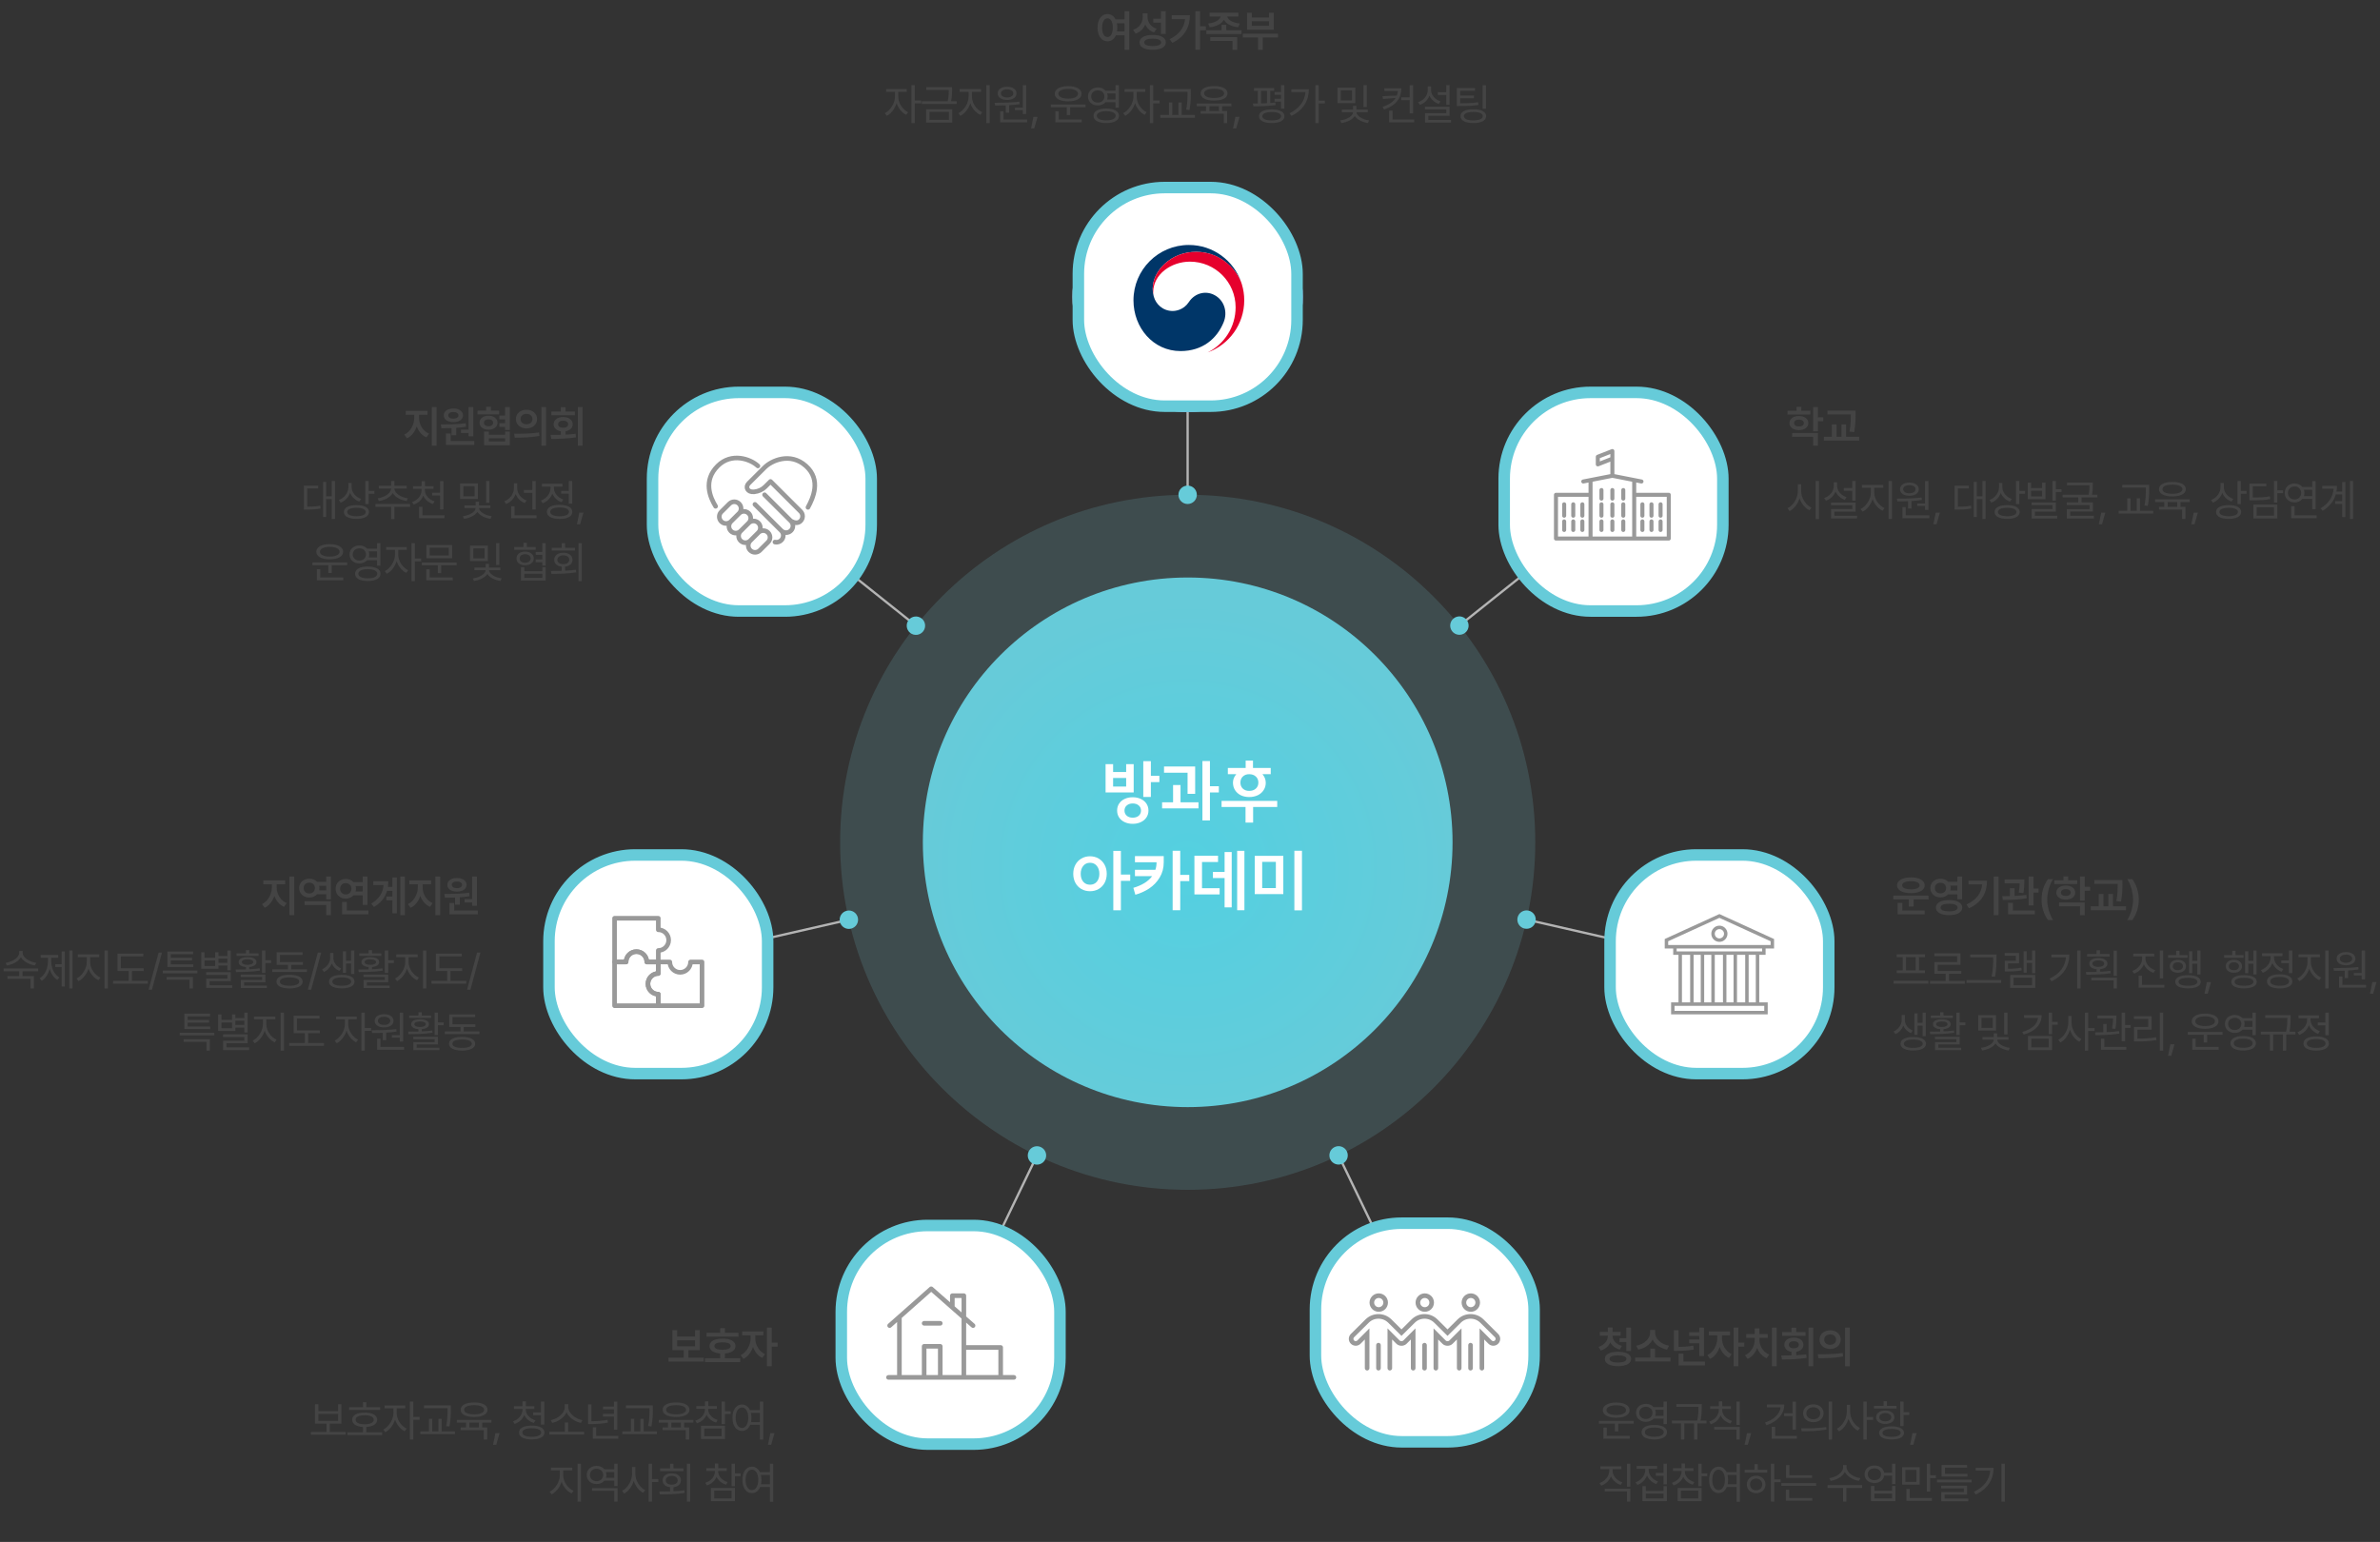 <svg width="1034" height="670" viewBox="0 0 1034 670" fill="none" xmlns="http://www.w3.org/2000/svg">
<rect x="0" y="0" width="1034" height="670" fill="#333333" stroke="none"/>
<path d="M786.521 178.492V180.125H776.575V178.492H780.527V176.804H782.587V178.492H786.521ZM777.429 183.836C777.429 181.999 779.126 180.774 781.548 180.774C783.969 180.774 785.639 181.999 785.648 183.836C785.639 185.673 783.969 186.897 781.548 186.897C779.126 186.897 777.429 185.673 777.429 183.836ZM778.616 189.811V188.159H789.786V193.651H787.727V189.811H778.616ZM779.433 183.836C779.423 184.782 780.277 185.311 781.548 185.302C782.819 185.311 783.682 184.782 783.682 183.836C783.682 182.89 782.819 182.333 781.548 182.333C780.277 182.333 779.423 182.89 779.433 183.836ZM787.727 187.38V176.878H789.786V181.331H792.124V183.02H789.786V187.38H787.727ZM806.157 178.418V180.125C806.157 182.212 806.157 184.458 805.544 187.751L803.522 187.547C804.097 184.439 804.097 182.157 804.097 180.125V180.069H793.948V178.418H806.157ZM792.408 191.48V189.792H795.84V184.448H797.9V189.792H800.034V184.448H802.056V189.792H807.697V191.48H792.408Z" fill="#444444"/>
<path d="M782.531 213.442C782.522 216.458 784.572 219.482 787.003 220.586L786.112 221.736C784.229 220.827 782.605 218.87 781.817 216.522C781.056 219.009 779.433 221.096 777.503 222.07L776.575 220.846C779.034 219.723 781.065 216.569 781.084 213.442V210.437H782.531V213.442ZM788.803 225.54V209.008H790.269V225.54H788.803ZM806.194 209.008V217.543H804.728V213.257H801.054V212.051H804.728V209.008H806.194ZM792.5 216.411C794.987 215.585 796.694 213.517 796.712 211.104V209.546H798.141V211.104C798.122 213.266 799.829 215.251 802.242 216.04L801.462 217.172C799.635 216.522 798.178 215.224 797.445 213.554C796.74 215.437 795.246 216.875 793.298 217.58L792.5 216.411ZM795.506 219.547V218.378H806.194V222.312H796.972V224.111H806.806V225.28H795.543V221.198H804.746V219.547H795.506ZM814.27 214.073C814.279 216.875 816.311 219.723 818.742 220.771L817.925 221.922C815.996 221.05 814.335 219.148 813.565 216.866C812.795 219.287 811.125 221.384 809.242 222.33L808.37 221.18C810.735 220.048 812.795 216.931 812.804 214.073V211.921H808.908V210.715H818.204V211.921H814.27V214.073ZM820.505 225.503V209.008H821.97V225.503H820.505ZM837.821 209.026V221.551H836.355V219.844H832.941V218.786H836.355V209.026H837.821ZM824.128 216.671C827.199 216.652 831.336 216.625 834.871 216.188L834.964 217.246C833.498 217.478 831.949 217.626 830.436 217.719V220.976H828.971V217.793C827.301 217.858 825.714 217.858 824.332 217.858L824.128 216.671ZM825.464 212.57C825.455 210.835 827.106 209.694 829.546 209.694C831.967 209.694 833.619 210.835 833.628 212.57C833.619 214.333 831.967 215.428 829.546 215.428C827.106 215.428 825.455 214.333 825.464 212.57ZM826.503 225.15V220.326H827.969V223.926H838.229V225.15H826.503ZM826.855 212.57C826.837 213.646 827.932 214.342 829.546 214.352C831.114 214.342 832.227 213.646 832.236 212.57C832.227 211.513 831.114 210.789 829.546 210.808C827.932 210.789 826.837 211.513 826.855 212.57ZM842.781 222.757L841.333 227.804H839.96L840.981 222.757H842.781ZM862.663 209.008V225.503H861.271V216.856H858.841V224.649H857.505V209.379H858.841V215.65H861.271V209.008H862.663ZM849.174 221.421V211.03H855.352V212.236H850.621V220.178C852.894 220.168 854.462 220.085 856.299 219.714L856.429 220.938C854.443 221.347 852.764 221.412 850.231 221.421H849.174ZM869.923 211.68C869.923 213.925 871.63 215.984 874.024 216.801L873.226 217.951C871.407 217.283 869.969 215.919 869.246 214.194C868.541 216.151 867.066 217.664 865.136 218.415L864.357 217.246C866.824 216.328 868.485 214.12 868.494 211.568V209.861H869.923V211.68ZM866.546 222.46C866.555 220.577 868.624 219.473 872.02 219.473C875.406 219.473 877.456 220.577 877.456 222.46C877.456 224.38 875.406 225.466 872.02 225.466C868.624 225.466 866.555 224.38 866.546 222.46ZM868.012 222.46C867.993 223.629 869.533 224.306 872.02 224.315C874.515 224.306 876.037 223.629 876.046 222.46C876.037 221.337 874.515 220.642 872.02 220.642C869.533 220.642 867.993 221.337 868.012 222.46ZM875.861 219.046V209.008H877.308V213.312H879.794V214.537H877.308V219.046H875.861ZM882.397 209.713V212.088H887.203V209.713H888.65V216.894H880.968V209.713H882.397ZM882.397 215.706H887.203V213.22H882.397V215.706ZM882.638 219.491V218.322H893.159V222.312H884.104V224.13H893.771V225.317H882.675V221.198H891.711V219.491H882.638ZM891.711 217.543V209.008H893.159V212.589H895.645V213.813H893.159V217.543H891.711ZM909.232 209.694V210.752C909.232 211.819 909.232 213.238 908.889 215.001H911.218V216.151H904.334V218.304H909.288V222.274H899.398V224.13H909.715V225.317H897.933V221.217H907.841V219.473H897.914V218.304H902.905V216.151H896.114V215.001H907.423C907.776 213.229 907.794 211.949 907.785 210.882H898.025V209.694H909.232ZM914.674 222.757L913.227 227.804H911.854L912.874 222.757H914.674ZM933.703 210.678V212.515C933.694 214.63 933.694 216.754 933.109 219.825L931.681 219.658C932.265 216.745 932.265 214.574 932.274 212.515V211.884H922.032V210.678H933.703ZM920.455 223.165V221.959H924.184V216.522H925.632V221.959H928.304V216.522H929.732V221.959H935.484V223.165H920.455ZM951.335 216.968V218.155H947.327V220.252H949.48V225.503H948.014V221.421H937.976V220.252H940.295V218.155H936.306V216.968H951.335ZM937.976 212.552C937.976 210.576 940.23 209.397 943.82 209.416C947.392 209.397 949.637 210.576 949.647 212.552C949.637 214.537 947.392 215.725 943.82 215.706C940.23 215.725 937.976 214.537 937.976 212.552ZM939.479 212.552C939.469 213.804 941.149 214.565 943.82 214.574C946.465 214.565 948.153 213.804 948.162 212.552C948.153 211.327 946.465 210.566 943.82 210.585C941.149 210.566 939.469 211.327 939.479 212.552ZM941.761 220.252H945.899V218.155H941.761V220.252ZM954.866 222.757L953.418 227.804H952.045L953.066 222.757H954.866ZM966.157 211.68C966.157 213.925 967.864 215.984 970.258 216.801L969.46 217.951C967.642 217.283 966.204 215.919 965.48 214.194C964.775 216.151 963.3 217.664 961.37 218.415L960.591 217.246C963.059 216.328 964.719 214.12 964.729 211.568V209.861H966.157V211.68ZM962.78 222.46C962.79 220.577 964.859 219.473 968.254 219.473C971.64 219.473 973.691 220.577 973.691 222.46C973.691 224.38 971.64 225.466 968.254 225.466C964.859 225.466 962.79 224.38 962.78 222.46ZM964.246 222.46C964.228 223.629 965.768 224.306 968.254 224.315C970.75 224.306 972.271 223.629 972.28 222.46C972.271 221.337 970.75 220.642 968.254 220.642C965.768 220.642 964.228 221.337 964.246 222.46ZM972.095 219.046V209.008H973.542V213.312H976.028V214.537H973.542V219.046H972.095ZM989.393 209.008V213.053H991.879V214.277H989.393V218.378H987.946V209.008H989.393ZM977.277 217.395V210.14H984.587V211.327H978.724V216.188C982.036 216.207 983.919 216.077 986.127 215.65L986.313 216.838C983.994 217.311 982.027 217.404 978.557 217.395H977.277ZM978.984 225.28V219.231H989.393V225.28H978.984ZM980.413 224.093H987.946V220.419H980.413V224.093ZM1006.02 209.026V221.217H1004.56V216.764H1000.29C999.529 217.738 998.304 218.322 996.894 218.322C994.427 218.322 992.599 216.615 992.608 214.203C992.599 211.782 994.427 210.075 996.894 210.065C998.295 210.075 999.501 210.65 1000.27 211.605H1004.56V209.026H1006.02ZM994 214.203C994 215.854 995.206 217.033 996.894 217.023C998.518 217.033 999.752 215.854 999.752 214.203C999.752 212.561 998.518 211.374 996.894 211.364C995.206 211.374 994 212.561 994 214.203ZM995.428 225.15V219.937H996.894V223.926H1006.49V225.15H995.428ZM1000.93 212.812C1001.08 213.238 1001.16 213.702 1001.16 214.203C1001.16 214.686 1001.08 215.14 1000.94 215.558H1004.56V212.812H1000.93ZM1022.32 209.008V225.503H1020.93V209.008H1022.32ZM1008.18 220.883C1011.77 218.758 1013.57 215.78 1013.86 212.329H1008.92V211.123H1015.31C1015.31 211.967 1015.23 212.802 1015.08 213.609H1017.59V209.453H1018.98V224.668H1017.59V218.953H1014.53V217.747H1017.59V214.815H1014.8C1014 217.608 1012.19 220.076 1009.07 221.94L1008.18 220.883Z" fill="#444444"/>
<path d="M481.14 6.103C482.652 6.103 483.904 6.947 484.656 8.422H488.58V4.878H490.621V21.67H488.58V15.324H484.804C484.071 16.994 482.754 17.959 481.14 17.959C478.616 17.959 476.826 15.668 476.835 12.021C476.826 8.403 478.616 6.103 481.14 6.103ZM478.82 12.021C478.811 14.601 479.757 16.094 481.14 16.104C482.531 16.094 483.468 14.601 483.478 12.021C483.468 9.461 482.531 7.958 481.14 7.958C479.757 7.958 478.811 9.461 478.82 12.021ZM485.24 10.11C485.361 10.695 485.426 11.335 485.426 12.021C485.426 12.597 485.379 13.144 485.287 13.654H488.58V10.11H485.24ZM498.549 7.29C498.54 9.572 499.876 11.66 502.501 12.485L501.388 14.1C499.56 13.45 498.28 12.226 497.566 10.639C496.824 12.467 495.423 13.905 493.391 14.619L492.296 12.949C495.07 12.04 496.462 9.804 496.471 7.383V5.787H498.549V7.29ZM495.079 18.423C495.061 16.382 497.241 15.185 500.776 15.194C504.329 15.185 506.5 16.382 506.509 18.423C506.5 20.464 504.329 21.633 500.776 21.633C497.241 21.633 495.061 20.464 495.079 18.423ZM497.12 18.423C497.111 19.443 498.447 20.009 500.776 20.019C503.123 20.009 504.45 19.443 504.45 18.423C504.45 17.365 503.123 16.799 500.776 16.79C498.447 16.799 497.111 17.365 497.12 18.423ZM501.054 9.813V8.125H504.394V4.878H506.453V14.749H504.394V9.813H501.054ZM521.395 4.878V11.428H523.881V13.153H521.395V21.614H519.336V4.878H521.395ZM508.166 17.031C512.248 14.99 514.456 12.151 514.864 8.329H509.075V6.622H516.961C516.951 11.548 514.91 15.881 509.335 18.627L508.166 17.031ZM538.025 5.527V7.16H533.173C533.433 8.589 535.483 9.906 538.675 10.222L537.914 11.836C534.89 11.511 532.644 10.296 531.735 8.589C530.826 10.287 528.6 11.511 525.575 11.836L524.852 10.222C527.997 9.906 530.038 8.58 530.307 7.16H525.501V5.527H538.025ZM524.109 14.786V13.135H530.715V10.815H532.756V13.135H539.398V14.786H524.109ZM525.798 17.792V16.141H537.524V21.651H535.465V17.792H525.798ZM555.268 14.638V16.27H548.588V21.651H546.547V16.27H539.942V14.638H555.268ZM541.797 12.894V5.546H543.838V7.605H551.334V5.546H553.412V12.894H541.797ZM543.838 11.224H551.334V9.238H543.838V11.224Z" fill="#444444"/>
<path d="M390.253 42.073C390.234 44.717 392.146 47.63 394.539 48.772L393.704 49.922C391.849 49.013 390.281 47.065 389.539 44.829C388.778 47.25 387.126 49.384 385.28 50.33L384.39 49.18C386.765 48.02 388.806 44.884 388.824 42.073V39.921H384.983V38.715H393.964V39.921H390.253V42.073ZM395.986 53.503V37.008H397.434V43.688H400.198V44.931H397.434V53.503H395.986ZM413.637 37.898V39.123C413.637 40.403 413.637 41.906 413.201 43.966H415.622V45.172H400.519V43.966H411.735C412.199 41.888 412.199 40.403 412.19 39.123V39.105H402.43V37.898H413.637ZM402.374 53.28V47.454H413.711V53.28H402.374ZM403.822 52.093H412.264V48.605H403.822V52.093ZM422.27 42.073C422.279 44.875 424.311 47.723 426.742 48.772L425.925 49.922C423.996 49.05 422.335 47.148 421.565 44.866C420.795 47.287 419.125 49.384 417.242 50.33L416.37 49.18C418.735 48.048 420.795 44.931 420.804 42.073V39.921H416.908V38.715H426.204V39.921H422.27V42.073ZM428.505 53.503V37.008H429.97V53.503H428.505ZM445.821 37.026V49.551H444.355V47.844H440.941V46.786H444.355V37.026H445.821ZM432.128 44.671C435.199 44.652 439.336 44.624 442.871 44.188L442.964 45.246C441.498 45.478 439.949 45.627 438.436 45.719V48.976H436.971V45.794C435.301 45.858 433.714 45.858 432.332 45.858L432.128 44.671ZM433.464 40.57C433.455 38.835 435.106 37.694 437.546 37.694C439.967 37.694 441.619 38.835 441.628 40.57C441.619 42.333 439.967 43.428 437.546 43.428C435.106 43.428 433.455 42.333 433.464 40.57ZM434.503 53.15V48.326H435.969V51.926H446.229V53.15H434.503ZM434.855 40.57C434.837 41.647 435.932 42.342 437.546 42.352C439.114 42.342 440.227 41.647 440.236 40.57C440.227 39.513 439.114 38.789 437.546 38.808C435.932 38.789 434.837 39.513 434.855 40.57ZM450.781 50.757L449.333 55.804H447.96L448.981 50.757H450.781ZM471.646 45.395V46.601H464.948V49.977H463.482V46.601H456.543V45.395H471.646ZM458.25 40.756C458.241 38.706 460.551 37.444 464.076 37.435C467.601 37.444 469.884 38.706 469.884 40.756C469.884 42.788 467.601 44.049 464.076 44.04C460.551 44.049 458.241 42.788 458.25 40.756ZM458.491 53.15V48.326H459.957V51.907H469.958V53.15H458.491ZM459.809 40.756C459.79 42.036 461.506 42.852 464.076 42.852C466.637 42.852 468.344 42.036 468.344 40.756C468.344 39.438 466.637 38.631 464.076 38.622C461.506 38.631 459.79 39.438 459.809 40.756ZM476.958 38.01C478.35 38.001 479.528 38.529 480.298 39.401H484.621V37.008H486.087V46.786H484.621V44.43H480.298C479.537 45.302 478.35 45.831 476.958 45.821C474.49 45.831 472.663 44.216 472.672 41.925C472.663 39.615 474.49 38.001 476.958 38.01ZM474.064 41.925C474.064 43.456 475.27 44.587 476.958 44.578C478.591 44.587 479.816 43.456 479.816 41.925C479.816 40.357 478.591 39.262 476.958 39.272C475.27 39.262 474.064 40.357 474.064 41.925ZM475.084 50.312C475.075 48.326 477.19 47.176 480.614 47.176C484.028 47.176 486.143 48.326 486.143 50.312C486.143 52.315 484.028 53.466 480.614 53.466C477.19 53.466 475.075 52.315 475.084 50.312ZM476.513 50.312C476.504 51.555 478.081 52.306 480.614 52.297C483.146 52.306 484.723 51.555 484.714 50.312C484.723 49.059 483.146 48.317 480.614 48.308C478.081 48.317 476.504 49.059 476.513 50.312ZM480.994 40.589C481.142 40.997 481.226 41.442 481.226 41.925C481.226 42.389 481.142 42.825 481.003 43.224H484.621V40.589H480.994ZM493.848 42.073C493.83 44.717 495.741 47.63 498.134 48.772L497.299 49.922C495.444 49.013 493.876 47.065 493.134 44.829C492.373 47.25 490.722 49.384 488.876 50.33L487.985 49.18C490.36 48.02 492.401 44.884 492.419 42.073V39.921H488.579V38.715H497.559V39.921H493.848V42.073ZM499.582 53.503V37.008H501.029V43.688H503.794V44.931H501.029V53.503H499.582ZM517.362 38.678V40.515C517.353 42.63 517.353 44.754 516.768 47.825L515.34 47.658C515.924 44.745 515.924 42.574 515.933 40.515V39.884H505.691V38.678H517.362ZM504.114 51.165V49.959H507.844V44.523H509.291V49.959H511.963V44.523H513.391V49.959H519.143V51.165H504.114ZM534.994 44.968V46.155H530.987V48.252H533.139V53.503H531.673V49.421H521.635V48.252H523.954V46.155H519.965V44.968H534.994ZM521.635 40.552C521.635 38.576 523.889 37.398 527.48 37.416C531.051 37.398 533.297 38.576 533.306 40.552C533.297 42.537 531.051 43.725 527.48 43.706C523.889 43.725 521.635 42.537 521.635 40.552ZM523.138 40.552C523.129 41.804 524.808 42.565 527.48 42.574C530.124 42.565 531.812 41.804 531.821 40.552C531.812 39.327 530.124 38.566 527.48 38.585C524.808 38.566 523.129 39.327 523.138 40.552ZM525.42 48.252H529.558V46.155H525.42V48.252ZM538.525 50.757L537.078 55.804H535.705L536.725 50.757H538.525ZM553.565 38.27V39.476H551.876V44.754C552.637 44.699 553.388 44.634 554.103 44.541L554.177 45.654C550.958 46.146 547.21 46.202 544.528 46.192L544.343 44.968C545.002 44.968 545.716 44.968 546.477 44.959V39.476H544.807V38.27H553.565ZM546.978 50.497C546.968 48.614 549.056 47.538 552.507 47.547C555.958 47.538 558.036 48.614 558.036 50.497C558.036 52.38 555.958 53.466 552.507 53.466C549.056 53.466 546.968 52.38 546.978 50.497ZM547.887 44.931C548.731 44.912 549.603 44.884 550.466 44.838V39.476H547.887V44.931ZM548.425 50.497C548.416 51.648 549.965 52.315 552.507 52.315C555.04 52.315 556.589 51.648 556.589 50.497C556.589 49.365 555.04 48.679 552.507 48.679C549.965 48.679 548.416 49.365 548.425 50.497ZM553.732 44.133V42.927H556.515V41.183H553.732V39.977H556.515V37.008H557.981V47.194H556.515V44.133H553.732ZM572.922 37.008V43.725H575.594V44.949H572.922V53.503H571.475V37.008H572.922ZM560.268 49.217C564.526 47.102 566.846 43.919 567.18 40.014H561.029V38.789H568.655C568.645 43.456 566.456 47.714 561.084 50.367L560.268 49.217ZM588.816 38.084V44.801H581.078V38.084H588.816ZM582.266 52.315C585.105 52 587.832 50.395 587.832 48.753H582.952V47.621H587.851V46.007H589.298V47.621H594.234V48.753H589.335C589.326 50.358 591.979 51.963 594.809 52.315L594.308 53.447C591.831 53.104 589.567 51.935 588.584 50.414C587.591 51.972 585.272 53.104 582.785 53.447L582.266 52.315ZM582.507 43.65H587.387V39.272H582.507V43.65ZM592.378 46.489V37.008H593.807V46.489H592.378ZM608.828 38.344C608.809 42.602 606.611 45.803 601.295 47.584L600.701 46.415C603.531 45.478 605.33 44.17 606.332 42.556L600.868 43.02L600.608 41.813L606.852 41.517C607.093 40.895 607.241 40.236 607.297 39.55H601.443V38.344H608.828ZM603.503 53.15V48.048H604.987V51.926H614.394V53.15H603.503ZM608.791 43.502V42.277H612.465V37.026H613.93V49.273H612.465V43.502H608.791ZM629.781 37.008V45.543H628.316V41.257H624.642V40.051H628.316V37.008H629.781ZM616.088 44.411C618.574 43.585 620.281 41.517 620.3 39.105V37.546H621.729V39.105C621.71 41.266 623.417 43.252 625.829 44.04L625.05 45.172C623.222 44.523 621.766 43.224 621.033 41.554C620.328 43.437 618.834 44.875 616.886 45.58L616.088 44.411ZM619.094 47.547V46.378H629.781V50.312H620.56V52.111H630.394V53.28H619.131V49.198H628.334V47.547H619.094ZM640.827 38.232V39.42H634.388V41.498H640.363V42.685H634.388V44.856C637.895 44.866 639.862 44.801 642.181 44.411L642.329 45.599C639.927 45.988 637.904 46.072 634.258 46.062H632.922V38.232H640.827ZM634.518 50.46C634.518 48.577 636.605 47.473 640.103 47.491C643.536 47.473 645.66 48.577 645.651 50.46C645.66 52.38 643.536 53.466 640.103 53.466C636.605 53.466 634.518 52.38 634.518 50.46ZM635.965 50.46C635.965 51.629 637.505 52.315 640.103 52.315C642.626 52.315 644.213 51.629 644.222 50.46C644.213 49.337 642.626 48.642 640.103 48.642C637.505 48.642 635.965 49.337 635.965 50.46ZM644.129 47.25V37.026H645.577V47.25H644.129Z" fill="#444444"/>
<path d="M837.864 389.172V390.823H831.389V393.903H829.292V390.823H822.538V389.172H837.864ZM824.171 384.682C824.162 382.576 826.574 381.249 830.183 381.249C833.81 381.249 836.194 382.576 836.194 384.682C836.194 386.797 833.81 388.105 830.183 388.096C826.574 388.105 824.162 386.797 824.171 384.682ZM824.412 397.317V392.345H826.49V395.629H836.176V397.317H824.412ZM826.397 384.682C826.379 385.795 827.882 386.444 830.183 386.444C832.502 386.444 833.996 385.795 833.986 384.682C833.996 383.531 832.502 382.882 830.183 382.882C827.882 382.882 826.379 383.531 826.397 384.682ZM843.065 381.824C844.419 381.815 845.597 382.316 846.386 383.16H850.394V380.878H852.453V390.749H850.394V388.615H846.377C845.579 389.441 844.41 389.942 843.065 389.933C840.532 389.942 838.63 388.244 838.63 385.888C838.63 383.513 840.532 381.815 843.065 381.824ZM840.597 385.888C840.597 387.261 841.627 388.188 843.065 388.188C844.456 388.188 845.486 387.261 845.495 385.888C845.486 384.468 844.456 383.587 843.065 383.587C841.627 383.587 840.597 384.468 840.597 385.888ZM841.079 394.367C841.061 392.298 843.26 391.092 846.776 391.102C850.301 391.092 852.5 392.298 852.509 394.367C852.5 396.427 850.301 397.633 846.776 397.633C843.26 397.633 841.061 396.427 841.079 394.367ZM843.102 394.367C843.083 395.434 844.447 396.009 846.776 396.019C849.151 396.009 850.487 395.434 850.487 394.367C850.487 393.272 849.151 392.688 846.776 392.679C844.447 392.688 843.083 393.272 843.102 394.367ZM847.314 384.812C847.407 385.155 847.462 385.507 847.462 385.888C847.462 386.259 847.407 386.611 847.323 386.945H850.394V384.812H847.314ZM868.267 380.878V397.651H866.189V380.878H868.267ZM854.37 393.031C858.767 390.944 860.79 388.105 861.161 384.292H855.223V382.659H863.257C863.257 387.65 861.318 391.89 855.446 394.683L854.37 393.031ZM879.479 382.121V383.123C879.461 384.264 879.461 385.934 879.071 388.059L877.03 387.873C877.364 386.147 877.429 384.858 877.448 383.828H870.926V382.121H879.479ZM869.924 389.395C870.916 389.385 872.03 389.376 873.208 389.357V385.943H875.249V389.292C876.984 389.218 878.765 389.088 880.389 388.856L880.5 390.341C877.012 390.972 873.05 391.037 870.109 391.046L869.924 389.395ZM872.429 397.317V392.326H874.507V395.647H884.025V397.317H872.429ZM881.372 393.439V380.878H883.487V386.11H885.658V387.836H883.487V393.439H881.372ZM886.962 390.879C886.962 387.391 888.001 384.478 889.745 381.991H891.972C890.692 383.837 889.411 387.558 889.411 390.879C889.411 394.2 890.692 397.93 891.972 399.785H889.745C888.001 397.28 886.962 394.376 886.962 390.879ZM902.461 382.492V384.125H892.515V382.492H896.467V380.804H898.527V382.492H902.461ZM893.369 387.836C893.369 385.999 895.067 384.774 897.488 384.774C899.909 384.774 901.579 385.999 901.588 387.836C901.579 389.673 899.909 390.897 897.488 390.897C895.067 390.897 893.369 389.673 893.369 387.836ZM894.556 393.811V392.159H905.726V397.651H903.667V393.811H894.556ZM895.373 387.836C895.363 388.782 896.217 389.311 897.488 389.302C898.759 389.311 899.622 388.782 899.622 387.836C899.622 386.89 898.759 386.333 897.488 386.333C896.217 386.333 895.363 386.89 895.373 387.836ZM903.667 391.38V380.878H905.726V385.331H908.064V387.02H905.726V391.38H903.667ZM922.097 382.418V384.125C922.097 386.212 922.097 388.458 921.484 391.751L919.462 391.547C920.037 388.439 920.037 386.157 920.037 384.125V384.069H909.888V382.418H922.097ZM908.348 395.48V393.792H911.78V388.448H913.84V393.792H915.974V388.448H917.996V393.792H923.637V395.48H908.348ZM929.19 390.879C929.19 394.376 928.151 397.28 926.406 399.785H924.18C925.46 397.93 926.74 394.2 926.74 390.879C926.74 387.558 925.46 383.837 924.18 381.991H926.406C928.151 384.478 929.19 387.391 929.19 390.879Z" fill="#444444"/>
<path d="M837.771 426.145V427.388H822.668V426.145H837.771ZM824.004 415.884V414.678H836.324V415.884H833.708V421.654H836.287V422.842H824.041V421.654H826.62V415.884H824.004ZM828.067 421.654H832.279V415.884H828.067V421.654ZM853.622 426.237V427.462H838.519V426.237H845.31V423.12H840.411V418.036H850.283V415.438H840.374V414.232H851.711V419.224H841.859V421.914H852.101V423.12H846.739V426.237H853.622ZM867.377 414.771V416.422C867.377 418.5 867.377 420.847 866.764 424.438L865.28 424.289C865.948 420.912 865.948 418.444 865.948 416.422V415.977H856.003V414.771H867.377ZM854.37 427.072V425.866H869.399V427.072H854.37ZM884.229 413.026V422.86H882.838V418.426H880.519V422.638H879.164V413.342H880.519V417.22H882.838V413.026H884.229ZM870.944 415.29V414.103H877.197V418.593H872.392V420.968C874.562 420.958 876.232 420.856 878.181 420.467L878.348 421.654C876.205 422.053 874.451 422.118 872.058 422.118H870.981V417.461H875.806V415.29H870.944ZM873.338 429.28V423.64H884.229V429.28H873.338ZM874.767 428.093H882.801V424.827H874.767V428.093ZM903.908 413.008V429.503H902.442V413.008H903.908ZM890.474 425.217C894.937 423.102 897.219 419.938 897.544 415.995H891.235V414.808H899.028C899.009 419.548 896.801 423.751 891.272 426.404L890.474 425.217ZM916.493 414.529V415.643H906.752V414.529H910.89V412.915H912.337V414.529H916.493ZM906.195 422.359C907.596 422.359 909.21 422.35 910.89 422.294V421.144C908.932 420.968 907.68 420.086 907.698 418.741C907.68 417.21 909.247 416.273 911.632 416.273C913.979 416.273 915.565 417.21 915.584 418.741C915.565 420.086 914.294 420.977 912.337 421.144V422.239C913.877 422.165 915.435 422.044 916.883 421.84L916.994 422.879C913.376 423.473 909.387 423.528 906.418 423.528L906.195 422.359ZM908.589 425.996V424.827H919.722V429.503H918.256V425.996H908.589ZM909.071 418.741C909.071 419.585 910.082 420.151 911.632 420.133C913.153 420.151 914.183 419.585 914.174 418.741C914.183 417.841 913.153 417.294 911.632 417.312C910.082 417.294 909.071 417.841 909.071 418.741ZM918.256 424.048V413.063H919.722V424.048H918.256ZM932.108 416.552C932.117 418.778 933.871 420.782 936.338 421.562L935.596 422.73C933.676 422.072 932.154 420.717 931.403 418.982C930.689 420.856 929.139 422.341 927.172 423.064L926.412 421.896C928.889 421.033 930.633 418.89 930.642 416.552V415.587H926.783V414.399H935.912V415.587H932.108V416.552ZM929.139 429.15V423.974H930.586V427.926H940.309V429.15H929.139ZM938.342 425.124V413.026H939.79V425.124H938.342ZM956.03 413.008V423.454H954.639V418.723H952.431V422.86H951.058V413.342H952.431V417.517H954.639V413.008H956.03ZM941.929 416.162V414.993H945.454V413.138H946.901V414.993H950.39V416.162H941.929ZM942.652 419.873C942.643 418.147 944.099 417.043 946.178 417.053C948.265 417.043 949.712 418.147 949.722 419.873C949.712 421.571 948.265 422.675 946.178 422.675C944.099 422.675 942.643 421.571 942.652 419.873ZM943.951 419.873C943.951 420.884 944.86 421.58 946.178 421.58C947.495 421.58 948.404 420.884 948.404 419.873C948.404 418.825 947.495 418.129 946.178 418.129C944.86 418.129 943.951 418.825 943.951 419.873ZM945.046 426.627C945.027 424.771 947.096 423.732 950.575 423.732C954.045 423.732 956.114 424.771 956.123 426.627C956.114 428.436 954.045 429.466 950.575 429.466C947.096 429.466 945.027 428.436 945.046 426.627ZM946.493 426.627C946.474 427.694 948.005 428.343 950.575 428.334C953.136 428.343 954.657 427.694 954.676 426.627C954.657 425.495 953.136 424.864 950.575 424.883C948.005 424.864 946.474 425.495 946.493 426.627ZM960.581 426.757L959.134 431.804H957.761L958.781 426.757H960.581ZM980.371 413.008V423.454H978.979V418.723H976.771V422.86H975.398V413.342H976.771V417.517H978.979V413.008H980.371ZM966.269 416.162V414.993H969.795V413.138H971.242V414.993H974.73V416.162H966.269ZM966.993 419.873C966.984 418.147 968.44 417.043 970.518 417.053C972.606 417.043 974.053 418.147 974.062 419.873C974.053 421.571 972.606 422.675 970.518 422.675C968.44 422.675 966.984 421.571 966.993 419.873ZM968.292 419.873C968.292 420.884 969.201 421.58 970.518 421.58C971.836 421.58 972.745 420.884 972.745 419.873C972.745 418.825 971.836 418.129 970.518 418.129C969.201 418.129 968.292 418.825 968.292 419.873ZM969.387 426.627C969.368 424.771 971.437 423.732 974.916 423.732C978.386 423.732 980.454 424.771 980.464 426.627C980.454 428.436 978.386 429.466 974.916 429.466C971.437 429.466 969.368 428.436 969.387 426.627ZM970.834 426.627C970.815 427.694 972.346 428.343 974.916 428.334C977.476 428.343 978.998 427.694 979.016 426.627C978.998 425.495 977.476 424.864 974.916 424.883C972.346 424.864 970.815 425.495 970.834 426.627ZM995.888 413.008V422.842H994.422V418.519H991.101V417.312H994.422V413.008H995.888ZM982.287 421.524C984.736 420.643 986.481 418.407 986.481 416.051V415.438H982.751V414.214H991.639V415.438H987.946V416.032C987.946 418.185 989.598 420.235 992.01 421.061L991.249 422.229C989.403 421.562 987.965 420.17 987.251 418.472C986.546 420.402 985.015 421.942 983.048 422.693L982.287 421.524ZM984.885 426.423C984.876 424.484 986.982 423.352 990.414 423.361C993.838 423.352 995.944 424.484 995.944 426.423C995.944 428.371 993.838 429.484 990.414 429.503C986.982 429.484 984.876 428.371 984.885 426.423ZM986.332 426.423C986.323 427.62 987.882 428.343 990.414 428.334C992.938 428.343 994.496 427.62 994.496 426.423C994.496 425.217 992.938 424.493 990.414 424.493C987.882 424.493 986.323 425.217 986.332 426.423ZM1003.96 418.073C1003.97 420.875 1006.01 423.723 1008.44 424.771L1007.62 425.922C1005.69 425.05 1004.03 423.148 1003.26 420.866C1002.49 423.287 1000.82 425.384 998.936 426.33L998.064 425.18C1000.43 424.048 1002.49 420.931 1002.5 418.073V415.921H998.602V414.715H1007.9V415.921H1003.96V418.073ZM1010.2 429.503V413.008H1011.66V429.503H1010.2ZM1027.52 413.026V425.551H1026.05V423.844H1022.64V422.786H1026.05V413.026H1027.52ZM1013.82 420.671C1016.89 420.652 1021.03 420.625 1024.57 420.188L1024.66 421.246C1023.19 421.478 1021.64 421.626 1020.13 421.719V424.976H1018.66V421.793C1016.99 421.858 1015.41 421.858 1014.03 421.858L1013.82 420.671ZM1015.16 416.57C1015.15 414.835 1016.8 413.694 1019.24 413.694C1021.66 413.694 1023.31 414.835 1023.32 416.57C1023.31 418.333 1021.66 419.428 1019.24 419.428C1016.8 419.428 1015.15 418.333 1015.16 416.57ZM1016.2 429.15V424.326H1017.66V427.926H1027.92V429.15H1016.2ZM1016.55 416.57C1016.53 417.646 1017.63 418.342 1019.24 418.352C1020.81 418.342 1021.92 417.646 1021.93 416.57C1021.92 415.513 1020.81 414.789 1019.24 414.808C1017.63 414.789 1016.53 415.513 1016.55 416.57ZM1032.47 426.757L1031.03 431.804H1029.65L1030.67 426.757H1032.47ZM827.585 443.292C827.594 445.12 828.865 446.966 830.98 447.764L830.22 448.877C828.633 448.265 827.492 447.086 826.898 445.667C826.295 447.235 825.108 448.636 823.484 449.341L822.687 448.209C824.857 447.263 826.184 445.129 826.193 443.292V441.047H827.585V443.292ZM825.692 453.534C825.674 451.669 827.789 450.575 831.222 450.584C834.636 450.575 836.76 451.669 836.77 453.534C836.76 455.38 834.636 456.466 831.222 456.466C827.789 456.466 825.674 455.38 825.692 453.534ZM827.14 453.534C827.121 454.657 828.689 455.343 831.222 455.334C833.727 455.343 835.304 454.657 835.322 453.534C835.304 452.393 833.727 451.707 831.222 451.697C828.689 451.707 827.121 452.393 827.14 453.534ZM831.723 449.693V440.342H833.096V444.461H835.285V440.026H836.677V450.213H835.285V445.667H833.096V449.693H831.723ZM851.396 440.008V444.238H853.864V445.481H851.396V449.749H849.93V440.008H851.396ZM838.445 448.265C839.762 448.265 841.302 448.265 842.916 448.218V447.198C840.977 447.04 839.753 446.27 839.762 445.018C839.753 443.663 841.274 442.875 843.621 442.884C845.969 442.875 847.481 443.663 847.499 445.018C847.481 446.261 846.284 447.031 844.364 447.198V448.163C845.904 448.088 847.462 447.968 848.909 447.764L849.039 448.747C845.477 449.332 841.515 449.359 838.612 449.359L838.445 448.265ZM838.853 442.327V441.27H842.916V439.859H844.364V441.27H848.409V442.327H838.853ZM840.653 451.53V450.491H851.396V453.812H842.137V455.278H852.027V456.317H840.69V452.829H849.949V451.53H840.653ZM841.154 445.018C841.144 445.76 842.1 446.233 843.621 446.242C845.143 446.233 846.108 445.76 846.108 445.018C846.108 444.294 845.143 443.858 843.621 443.849C842.1 443.858 841.144 444.294 841.154 445.018ZM867.178 441.084V447.801H859.44V441.084H867.178ZM860.628 455.315C863.467 455 866.194 453.395 866.194 451.753H861.314V450.621H866.213V449.007H867.66V450.621H872.596V451.753H867.697C867.688 453.358 870.341 454.963 873.171 455.315L872.67 456.447C870.193 456.104 867.929 454.935 866.946 453.414C865.953 454.972 863.634 456.104 861.147 456.447L860.628 455.315ZM860.869 446.65H865.749V442.271H860.869V446.65ZM870.74 449.489V440.008H872.169V449.489H870.74ZM891.513 440.008V444.053H894V445.259H891.513V449.378H890.066V440.008H891.513ZM878.599 448.376C882.653 447.281 885.13 445.083 885.437 442.29H879.341V441.084H887.004C886.986 445.24 884.082 448.218 879.193 449.545L878.599 448.376ZM881.067 456.28V450.139H891.513V456.28H881.067ZM882.514 455.093H890.066V451.345H882.514V455.093ZM899.998 444.442C899.998 447.346 901.918 450.343 904.266 451.493L903.375 452.662C901.557 451.716 900.035 449.758 899.302 447.467C898.569 449.897 897.011 451.985 895.155 452.978L894.227 451.809C896.64 450.621 898.551 447.458 898.569 444.442V441.437H899.998V444.442ZM905.787 456.503V440.008H907.234V446.706H909.999V447.968H907.234V456.503H905.787ZM919.467 441.288V442.16C919.458 443.246 919.458 444.888 919.04 447.04L917.574 446.929C917.973 444.962 918.01 443.561 918.029 442.513H911.247V441.288H919.467ZM910.227 448.58C911.294 448.58 912.5 448.571 913.771 448.534V444.943H915.218V448.487C917.046 448.413 918.938 448.283 920.655 448.042L920.747 449.118C917.287 449.712 913.316 449.777 910.375 449.786L910.227 448.58ZM912.769 456.15V451.308H914.235V454.926H923.79V456.15H912.769ZM921.768 452.421V440.008H923.252V445.389H925.664V446.632H923.252V452.421H921.768ZM939.79 440.008V456.54H938.342V440.008H939.79ZM927.098 442.754V441.548H934.78V447.411H928.62V451.308C931.357 451.317 933.796 451.187 936.747 450.714L936.895 451.938C933.861 452.412 931.357 452.532 928.508 452.532H927.135V446.224H933.314V442.754H927.098ZM944.73 453.757L943.283 458.804H941.91L942.931 453.757H944.73ZM965.596 448.395V449.601H958.898V452.978H957.432V449.601H950.493V448.395H965.596ZM952.2 443.756C952.19 441.706 954.501 440.444 958.026 440.435C961.551 440.444 963.834 441.706 963.834 443.756C963.834 445.788 961.551 447.049 958.026 447.04C954.501 447.049 952.19 445.788 952.2 443.756ZM952.441 456.15V451.326H953.907V454.907H963.908V456.15H952.441ZM953.758 443.756C953.74 445.036 955.456 445.853 958.026 445.853C960.586 445.853 962.293 445.036 962.293 443.756C962.293 442.438 960.586 441.631 958.026 441.622C955.456 441.631 953.74 442.438 953.758 443.756ZM970.908 441.01C972.3 441 973.478 441.529 974.248 442.401H978.571V440.008H980.037V449.786H978.571V447.43H974.248C973.487 448.302 972.3 448.831 970.908 448.821C968.44 448.831 966.613 447.216 966.622 444.925C966.613 442.615 968.44 441 970.908 441.01ZM968.014 444.925C968.014 446.456 969.22 447.587 970.908 447.578C972.541 447.587 973.765 446.456 973.765 444.925C973.765 443.357 972.541 442.262 970.908 442.271C969.22 442.262 968.014 443.357 968.014 444.925ZM969.034 453.312C969.025 451.326 971.14 450.176 974.563 450.176C977.977 450.176 980.093 451.326 980.093 453.312C980.093 455.315 977.977 456.466 974.563 456.466C971.14 456.466 969.025 455.315 969.034 453.312ZM970.463 453.312C970.453 454.555 972.031 455.306 974.563 455.297C977.096 455.306 978.673 454.555 978.664 453.312C978.673 452.059 977.096 451.317 974.563 451.308C972.031 451.317 970.453 452.059 970.463 453.312ZM974.944 443.589C975.092 443.997 975.176 444.442 975.176 444.925C975.176 445.389 975.092 445.825 974.953 446.224H978.571V443.589H974.944ZM995.164 441.084V442.346C995.164 443.821 995.164 445.667 994.7 448.283H997.242V449.489H993.272V456.503H991.824V449.489H987.594V456.503H986.147V449.489H982.213V448.283H993.207C993.745 445.695 993.745 443.812 993.754 442.346V442.29H984.143V441.084H995.164ZM1011.74 440.008V449.842H1010.27V445.519H1006.95V444.312H1010.27V440.008H1011.74ZM998.138 448.524C1000.59 447.643 1002.33 445.407 1002.33 443.051V442.438H998.602V441.214H1007.49V442.438H1003.8V443.032C1003.8 445.185 1005.45 447.235 1007.86 448.061L1007.1 449.229C1005.25 448.562 1003.82 447.17 1003.1 445.472C1002.4 447.402 1000.87 448.942 998.899 449.693L998.138 448.524ZM1000.74 453.423C1000.73 451.484 1002.83 450.352 1006.27 450.361C1009.69 450.352 1011.79 451.484 1011.79 453.423C1011.79 455.371 1009.69 456.484 1006.27 456.503C1002.83 456.484 1000.73 455.371 1000.74 453.423ZM1002.18 453.423C1002.17 454.62 1003.73 455.343 1006.27 455.334C1008.79 455.343 1010.35 454.62 1010.35 453.423C1010.35 452.217 1008.79 451.493 1006.27 451.493C1003.73 451.493 1002.17 452.217 1002.18 453.423Z" fill="#444444"/>
<path d="M700.587 580.459C700.578 582.296 702.016 584.105 704.65 584.819L703.686 586.415C701.756 585.886 700.364 584.764 699.594 583.307C698.861 584.949 697.47 586.248 695.466 586.842L694.501 585.246C697.126 584.448 698.527 582.481 698.527 580.459V580.366H695.021V578.733H698.527V576.804H700.605V578.733H704.094V580.366H700.587V580.459ZM697.229 590.479C697.21 588.484 699.399 587.361 702.925 587.361C706.469 587.361 708.649 588.484 708.658 590.479C708.649 592.473 706.469 593.633 702.925 593.633C699.399 593.633 697.21 592.473 697.229 590.479ZM699.27 590.479C699.26 591.471 700.596 592.037 702.925 592.037C705.3 592.037 706.599 591.471 706.599 590.479C706.599 589.477 705.3 588.948 702.925 588.938C700.596 588.948 699.26 589.477 699.27 590.479ZM703.593 583.149V581.479H706.543V576.878H708.603V587.027H706.543V583.149H703.593ZM725.734 589.903V591.573H710.408V589.903H716.976V586.025H719.017V589.903H725.734ZM710.853 584.727C714.36 584.161 716.874 581.646 716.883 579.123V577.898H719.073V579.123C719.073 581.656 721.605 584.161 725.14 584.727L724.249 586.434C721.42 585.896 719.091 584.272 717.978 582.073C716.874 584.263 714.573 585.905 711.743 586.434L710.853 584.727ZM740.304 576.896V589.254H738.245V583.669H733.866V582.036H738.245V580.515H733.866V578.882H738.245V576.896H740.304ZM727.223 586.972V578.01H729.264V585.265C731.398 585.237 733.421 585.107 735.666 584.708L735.87 586.378C733.291 586.87 731.027 586.962 728.541 586.972H727.223ZM729.283 593.317V588.159H731.361V591.647H740.731V593.317H729.283ZM748.121 581.646C748.112 584.235 749.67 587.185 752.314 588.419L751.164 590.052C749.271 589.161 747.871 587.361 747.119 585.265C746.358 587.565 744.893 589.532 742.963 590.46L741.757 588.846C744.429 587.575 746.052 584.439 746.061 581.646V580.236H742.406V578.529H751.628V580.236H748.121V581.646ZM753.186 593.651V576.878H755.246V583.409H757.825V585.135H755.246V593.651H753.186ZM771.895 576.878V593.651H769.835V576.878H771.895ZM758.127 588.883C760.799 587.705 762.339 584.884 762.339 582.203V581.331H758.647V579.68H762.339V577.23H764.38V579.68H767.998V581.331H764.399V582.203C764.389 584.754 765.957 587.491 768.666 588.623L767.534 590.2C765.614 589.384 764.167 587.714 763.397 585.691C762.645 587.834 761.198 589.625 759.241 590.479L758.127 588.883ZM787.783 576.878V593.651H785.723V576.878H787.783ZM773.885 588.994C775.221 588.985 776.733 588.985 778.32 588.938V587.398C776.437 587.102 775.203 585.951 775.203 584.355C775.203 582.463 776.882 581.21 779.322 581.201C781.79 581.21 783.497 582.463 783.497 584.355C783.497 585.942 782.263 587.083 780.379 587.389V588.864C781.855 588.799 783.339 588.679 784.74 588.493L784.888 590.033C781.205 590.655 777.197 590.701 774.182 590.701L773.885 588.994ZM774.238 580.44V578.808H778.32V576.934H780.379V578.808H784.443V580.44H774.238ZM777.17 584.355C777.151 585.32 778.051 585.886 779.322 585.877C780.63 585.886 781.521 585.32 781.511 584.355C781.521 583.381 780.63 582.788 779.322 582.778C778.051 582.788 777.151 583.381 777.17 584.355ZM795.099 578.047C797.761 578.038 799.7 579.717 799.719 582.092C799.7 584.476 797.761 586.146 795.099 586.155C792.464 586.146 790.488 584.476 790.497 582.092C790.488 579.717 792.464 578.038 795.099 578.047ZM789.736 588.475C792.761 588.475 796.945 588.438 800.572 587.918L800.739 589.421C796.982 590.135 792.955 590.163 789.996 590.163L789.736 588.475ZM792.538 582.092C792.529 583.493 793.633 584.355 795.099 584.355C796.583 584.355 797.687 583.493 797.696 582.092C797.687 580.7 796.592 579.828 795.099 579.828C793.633 579.828 792.529 580.7 792.538 582.092ZM801.574 593.67V576.878H803.634V593.67H801.574Z" fill="#444444"/>
<path d="M709.753 617.395V618.601H703.055V621.978H701.589V618.601H694.649V617.395H709.753ZM696.356 612.756C696.347 610.706 698.657 609.444 702.183 609.435C705.708 609.444 707.99 610.706 707.99 612.756C707.99 614.788 705.708 616.049 702.183 616.04C698.657 616.049 696.347 614.788 696.356 612.756ZM696.598 625.15V620.326H698.063V623.907H708.064V625.15H696.598ZM697.915 612.756C697.896 614.036 699.613 614.853 702.183 614.853C704.743 614.853 706.45 614.036 706.45 612.756C706.45 611.438 704.743 610.631 702.183 610.622C699.613 610.631 697.896 611.438 697.915 612.756ZM715.065 610.01C716.456 610 717.635 610.529 718.405 611.401H722.728V609.008H724.194V618.786H722.728V616.43H718.405C717.644 617.302 716.456 617.831 715.065 617.821C712.597 617.831 710.769 616.216 710.779 613.925C710.769 611.615 712.597 610 715.065 610.01ZM712.17 613.925C712.17 615.456 713.376 616.587 715.065 616.578C716.698 616.587 717.922 615.456 717.922 613.925C717.922 612.357 716.698 611.262 715.065 611.271C713.376 611.262 712.17 612.357 712.17 613.925ZM713.191 622.312C713.181 620.326 715.297 619.176 718.72 619.176C722.134 619.176 724.249 620.326 724.249 622.312C724.249 624.315 722.134 625.466 718.72 625.466C715.297 625.466 713.181 624.315 713.191 622.312ZM714.619 622.312C714.61 623.555 716.187 624.306 718.72 624.297C721.253 624.306 722.83 623.555 722.821 622.312C722.83 621.059 721.253 620.317 718.72 620.308C716.187 620.317 714.61 621.059 714.619 622.312ZM719.1 612.589C719.249 612.997 719.332 613.442 719.332 613.925C719.332 614.389 719.249 614.825 719.11 615.224H722.728V612.589H719.1ZM739.321 610.084V611.346C739.321 612.821 739.321 614.667 738.857 617.283H741.399V618.489H737.428V625.503H735.981V618.489H731.751V625.503H730.303V618.489H726.37V617.283H737.363C737.902 614.695 737.902 612.812 737.911 611.346V611.29H728.299V610.084H739.321ZM748.214 612.645C748.205 614.778 750.014 616.68 752.463 617.432L751.758 618.563C749.81 617.96 748.269 616.671 747.518 614.992C746.794 616.81 745.254 618.22 743.278 618.897L742.555 617.747C745.032 616.912 746.767 614.908 746.767 612.645V612.236H742.963V611.03H746.767V608.934H748.232V611.03H751.999V612.236H748.214V612.645ZM744.744 621.198V620.011H755.84V625.503H754.393V621.198H744.744ZM754.393 619.157V609.008H755.84V619.157H754.393ZM760.781 622.757L759.333 627.804H757.96L758.981 622.757H760.781ZM780.236 609.026V621.217H778.77V615.335H775.115V614.11H778.77V609.026H780.236ZM766.821 618.118C770.616 616.866 773.26 614.491 773.594 611.513H767.656V610.288H775.189C775.171 614.528 772.137 617.756 767.452 619.287L766.821 618.118ZM769.734 625.15V619.974H771.219V623.926H780.663V625.15H769.734ZM787.812 610.214C790.4 610.223 792.237 611.8 792.246 614.092C792.237 616.393 790.4 617.96 787.812 617.97C785.205 617.96 783.349 616.393 783.359 614.092C783.349 611.8 785.205 610.223 787.812 610.214ZM782.505 620.66C785.548 620.669 789.751 620.642 793.397 620.104L793.508 621.18C789.732 621.885 785.678 621.903 782.709 621.903L782.505 620.66ZM784.787 614.092C784.778 615.632 786.049 616.689 787.812 616.689C789.556 616.689 790.827 615.632 790.818 614.092C790.827 612.561 789.556 611.494 787.812 611.494C786.049 611.494 784.778 612.561 784.787 614.092ZM794.491 625.54V609.008H795.939V625.54H794.491ZM803.793 613.442C803.793 616.346 805.713 619.343 808.06 620.493L807.169 621.662C805.351 620.716 803.83 618.758 803.097 616.467C802.364 618.897 800.805 620.985 798.95 621.978L798.022 620.809C800.434 619.621 802.345 616.458 802.364 613.442V610.437H803.793V613.442ZM809.582 625.503V609.008H811.029V615.706H813.794V616.968H811.029V625.503H809.582ZM827.01 609.008V613.609H829.496V614.853H827.01V619.658H825.562V609.008H827.01ZM814.151 612.051V610.9H818.345V608.878H819.792V610.9H823.985V612.051H814.151ZM815.098 615.817C815.088 614.055 816.675 612.914 819.068 612.904C821.434 612.914 823.02 614.055 823.039 615.817C823.02 617.599 821.434 618.74 819.068 618.73C816.675 618.74 815.088 617.599 815.098 615.817ZM816.396 622.627C816.387 620.827 818.428 619.779 821.796 619.77C825.154 619.779 827.195 620.827 827.195 622.627C827.195 624.417 825.154 625.466 821.796 625.466C818.428 625.466 816.387 624.417 816.396 622.627ZM816.489 615.817C816.48 616.903 817.51 617.599 819.068 617.599C820.608 617.599 821.647 616.903 821.666 615.817C821.647 614.732 820.608 614.018 819.068 613.999C817.51 614.018 816.48 614.732 816.489 615.817ZM817.844 622.627C817.825 623.694 819.328 624.343 821.796 624.334C824.254 624.343 825.757 623.694 825.748 622.627C825.757 621.532 824.254 620.92 821.796 620.92C819.328 620.92 817.825 621.532 817.844 622.627ZM832.674 622.757L831.227 627.804H829.854L830.874 622.757H832.674ZM700.605 639.069C700.615 641.287 702.368 643.309 704.836 644.116L704.094 645.248C702.173 644.599 700.652 643.244 699.9 641.5C699.177 643.374 697.637 644.858 695.67 645.563L694.909 644.432C697.386 643.56 699.13 641.407 699.14 639.069V638.364H695.28V637.177H704.409V638.364H700.605V639.069ZM697.191 648.068V646.862H708.287V652.503H706.84V648.068H697.191ZM706.84 645.99V636.008H708.287V645.99H706.84ZM724.175 636.008V644.97H722.728V641.24H719.388V640.016H722.728V636.008H724.175ZM710.593 644.098C713.024 643.216 714.786 641.036 714.786 638.698V638.216H711.057V637.01H719.945V638.216H716.252V638.698C716.252 640.813 717.904 642.892 720.316 643.727L719.555 644.858C717.7 644.181 716.262 642.799 715.547 641.11C714.842 643.003 713.311 644.534 711.354 645.248L710.593 644.098ZM713.562 652.28V645.768H715.028V647.827H722.728V645.768H724.175V652.28H713.562ZM715.028 651.093H722.728V648.996H715.028V651.093ZM731.992 639.44C732.001 641.463 733.652 643.263 736.092 643.986L735.406 645.137C733.504 644.543 732.029 643.309 731.296 641.723C730.582 643.467 729.06 644.821 727.093 645.452L726.37 644.302C728.828 643.56 730.554 641.648 730.563 639.44V639.144H726.834V637.975H730.563V635.934H732.029V637.975H735.721V639.144H731.992V639.44ZM728.856 652.28V646.547H739.265V652.28H728.856ZM730.285 651.093H737.818V647.697H730.285V651.093ZM737.818 645.786V636.008H739.265V640.201H741.752V641.426H739.265V645.786H737.818ZM746.655 637.288C748.167 637.297 749.401 638.179 750.116 639.7H754.448V636.008H755.895V652.54H754.448V646.139H750.218C749.531 647.809 748.251 648.783 746.655 648.773C744.215 648.783 742.508 646.556 742.518 643.04C742.508 639.533 744.215 637.297 746.655 637.288ZM743.909 643.04C743.918 645.721 745.032 647.484 746.655 647.475C748.269 647.484 749.401 645.721 749.401 643.04C749.401 640.359 748.269 638.596 746.655 638.587C745.032 638.596 743.918 640.359 743.909 643.04ZM750.533 640.925C750.691 641.565 750.774 642.27 750.774 643.04C750.774 643.717 750.709 644.357 750.589 644.933H754.448V640.925H750.533ZM770.837 636.008V642.817H773.602V644.023H770.837V652.503H769.39V636.008H770.837ZM757.979 639.867V638.661H762.228V636.212H763.675V638.661H767.794V639.867H757.979ZM758.925 645.025C758.916 642.799 760.623 641.24 762.97 641.24C765.299 641.24 766.996 642.799 767.015 645.025C766.996 647.261 765.299 648.811 762.97 648.811C760.623 648.811 758.916 647.261 758.925 645.025ZM760.317 645.025C760.307 646.528 761.43 647.586 762.97 647.567C764.491 647.586 765.605 646.528 765.623 645.025C765.605 643.532 764.491 642.456 762.97 642.465C761.43 642.456 760.307 643.532 760.317 645.025ZM787.263 641.018V642.187H775.963V636.62H777.411V641.018H787.263ZM773.904 645.619V644.432H789.007V645.619H773.904ZM775.871 652.095V647.308H777.318V650.889H787.356V652.095H775.871ZM802.247 637.548C802.257 639.876 805.281 641.88 808.259 642.298L807.665 643.485C805.105 643.059 802.563 641.639 801.505 639.617C800.448 641.658 797.915 643.059 795.345 643.485L794.751 642.298C797.729 641.88 800.744 639.914 800.744 637.548V636.602H802.247V637.548ZM793.972 646.528V645.304H809.001V646.528H802.173V652.503H800.744V646.528H793.972ZM814.369 636.787C816.577 636.778 818.265 638.067 818.581 639.96H822.032V636.008H823.498V644.858H822.032V641.166H818.59C818.302 643.114 816.605 644.413 814.369 644.413C811.855 644.413 810.073 642.854 810.083 640.591C810.073 638.355 811.855 636.778 814.369 636.787ZM811.474 640.591C811.474 642.094 812.671 643.179 814.369 643.188C816.029 643.179 817.226 642.094 817.226 640.591C817.226 639.069 816.029 638.012 814.369 638.03C812.671 638.012 811.474 639.069 811.474 640.591ZM812.866 652.28V645.693H814.332V647.79H822.032V645.693H823.498V652.28H812.866ZM814.332 651.093H822.032V648.959H814.332V651.093ZM834.005 637.511V645.1H826.379V637.511H834.005ZM827.807 643.931H832.595V638.698H827.807V643.931ZM828.253 652.15V646.955H829.682V650.926H839.33V652.15H828.253ZM837.122 648.105V636.008H838.569V641.036H841.056V642.261H838.569V648.105H837.122ZM856.572 642.947V644.116H841.525V642.947H856.572ZM843.343 646.732V645.601H854.624V649.423H844.827V651.13H855.125V652.317H843.38V648.328H853.196V646.732H843.343ZM843.529 641.593V636.583H854.606V637.752H844.994V640.405H854.773V641.593H843.529ZM871.013 636.008V652.503H869.547V636.008H871.013ZM857.58 648.217C862.042 646.102 864.324 642.938 864.649 638.995H858.34V637.808H866.133C866.115 642.548 863.907 646.751 858.377 649.404L857.58 648.217Z" fill="#444444"/>
<path d="M305.76 589.94V591.629H290.434V589.94H297.039V586.675H292.122V577.991H294.182V580.737H301.956V577.991H304.016V586.675H299.08V589.94H305.76ZM294.182 585.005H301.956V582.389H294.182V585.005ZM320.832 579.123V580.793H306.971V579.123H312.89V577.101H314.931V579.123H320.832ZM306.285 591.852V590.182H312.89V588.122C309.996 587.899 308.242 586.73 308.252 584.875C308.242 582.853 310.413 581.646 313.911 581.646C317.362 581.646 319.561 582.853 319.551 584.875C319.561 586.721 317.789 587.89 314.931 588.122V590.182H321.611V591.852H306.285ZM310.367 584.875C310.358 585.951 311.629 586.499 313.911 586.508C316.147 586.499 317.436 585.951 317.436 584.875C317.436 583.817 316.147 583.27 313.911 583.261C311.629 583.27 310.358 583.817 310.367 584.875ZM328.147 581.646C328.138 584.235 329.697 587.185 332.341 588.419L331.19 590.052C329.298 589.161 327.897 587.361 327.146 585.265C326.385 587.565 324.919 589.532 322.989 590.46L321.783 588.846C324.455 587.575 326.079 584.439 326.088 581.646V580.236H322.433V578.529H331.654V580.236H328.147V581.646ZM333.213 593.651V576.878H335.272V583.409H337.852V585.135H335.272V593.651H333.213Z" fill="#444444"/>
<path d="M150.172 622.182V623.388H135.069V622.182H141.86V618.619H136.85V610.177H138.316V613.164H146.888V610.177H148.317V618.619H143.289V622.182H150.172ZM138.316 617.432H146.888V614.352H138.316V617.432ZM165.17 611.457V612.663H151.662V611.457H157.711V609.286H159.139V611.457H165.17ZM150.92 623.573V622.367H157.711V620.048C154.77 619.89 152.998 618.749 153.016 616.894C152.998 614.936 155.067 613.776 158.434 613.795C161.756 613.776 163.862 614.936 163.852 616.894C163.862 618.749 162.053 619.89 159.139 620.048V622.367H166.023V623.573H150.92ZM154.482 616.894C154.464 618.146 155.976 618.87 158.434 618.879C160.865 618.87 162.377 618.146 162.368 616.894C162.377 615.669 160.865 614.945 158.434 614.945C155.976 614.945 154.464 615.669 154.482 616.894ZM172.356 614.073C172.337 616.717 174.248 619.63 176.642 620.771L175.807 621.922C173.951 621.013 172.383 619.064 171.641 616.829C170.881 619.25 169.229 621.384 167.383 622.33L166.492 621.18C168.867 620.02 170.908 616.884 170.927 614.073V611.921H167.086V610.715H176.067V611.921H172.356V614.073ZM178.089 625.503V609.008H179.536V615.688H182.301V616.931H179.536V625.503H178.089ZM195.87 610.678V612.515C195.86 614.63 195.86 616.754 195.276 619.825L193.847 619.658C194.432 616.745 194.432 614.574 194.441 612.515V611.884H184.199V610.678H195.87ZM182.622 623.165V621.959H186.351V616.522H187.798V621.959H190.47V616.522H191.899V621.959H197.651V623.165H182.622ZM213.502 616.968V618.155H209.494V620.252H211.646V625.503H210.18V621.421H200.142V620.252H202.462V618.155H198.472V616.968H213.502ZM200.142 612.552C200.142 610.576 202.397 609.397 205.987 609.416C209.559 609.397 211.804 610.576 211.813 612.552C211.804 614.537 209.559 615.725 205.987 615.706C202.397 615.725 200.142 614.537 200.142 612.552ZM201.645 612.552C201.636 613.804 203.315 614.565 205.987 614.574C208.631 614.565 210.32 613.804 210.329 612.552C210.32 611.327 208.631 610.566 205.987 610.585C203.315 610.566 201.636 611.327 201.645 612.552ZM203.928 620.252H208.065V618.155H203.928V620.252ZM217.032 622.757L215.585 627.804H214.212L215.233 622.757H217.032ZM228.435 612.552C228.445 614.602 230.217 616.458 232.647 617.172L231.942 618.304C230.031 617.729 228.51 616.485 227.758 614.862C227.053 616.662 225.541 618.081 223.574 618.73L222.869 617.617C225.29 616.801 226.997 614.788 227.007 612.552V612.199H223.277V611.03H227.007V608.934H228.472V611.03H232.165V612.199H228.435V612.552ZM225.485 622.46C225.476 620.54 227.582 619.445 231.014 619.454C234.438 619.445 236.544 620.54 236.544 622.46C236.544 624.371 234.438 625.466 231.014 625.466C227.582 625.466 225.476 624.371 225.485 622.46ZM226.932 622.46C226.923 623.61 228.482 624.315 231.014 624.315C233.547 624.315 235.096 623.61 235.096 622.46C235.096 621.282 233.547 620.604 231.014 620.586C228.482 620.604 226.923 621.282 226.932 622.46ZM231.645 614.945V613.739H235.022V609.008H236.488V619.009H235.022V614.945H231.645ZM253.768 622.145V623.351H238.664V622.145H245.418V618.1H246.847V622.145H253.768ZM239.258 617.079C242.143 616.587 245.353 614.175 245.362 611.401V610.14H246.884V611.401C246.893 614.157 250.149 616.587 253.025 617.079L252.376 618.285C249.862 617.766 247.209 616.068 246.142 613.693C245.056 616.059 242.431 617.766 239.907 618.285L239.258 617.079ZM268.19 609.026V621.235H266.724V615.521H261.974V614.352H266.724V612.366H261.974V611.197H266.724V609.026H268.19ZM255.498 618.786V610.214H256.964V617.543C259.237 617.534 261.427 617.404 263.941 616.949L264.089 618.155C261.408 618.656 259.163 618.768 256.742 618.786H255.498ZM257.558 625.15V620.196H259.024V623.926H268.635V625.15H257.558ZM283.614 610.678V612.515C283.605 614.63 283.605 616.754 283.02 619.825L281.592 619.658C282.176 616.745 282.176 614.574 282.185 612.515V611.884H271.943V610.678H283.614ZM270.366 623.165V621.959H274.095V616.522H275.543V621.959H278.215V616.522H279.643V621.959H285.395V623.165H270.366ZM301.246 616.968V618.155H297.238V620.252H299.391V625.503H297.925V621.421H287.887V620.252H290.206V618.155H286.217V616.968H301.246ZM287.887 612.552C287.887 610.576 290.141 609.397 293.731 609.416C297.303 609.397 299.548 610.576 299.558 612.552C299.548 614.537 297.303 615.725 293.731 615.706C290.141 615.725 287.887 614.537 287.887 612.552ZM289.39 612.552C289.38 613.804 291.06 614.565 293.731 614.574C296.376 614.565 298.064 613.804 298.073 612.552C298.064 611.327 296.376 610.566 293.731 610.585C291.06 610.566 289.38 611.327 289.39 612.552ZM291.672 620.252H295.81V618.155H291.672V620.252ZM307.69 612.44C307.699 614.463 309.35 616.263 311.79 616.986L311.104 618.137C309.202 617.543 307.727 616.309 306.994 614.723C306.28 616.467 304.758 617.821 302.791 618.452L302.068 617.302C304.526 616.56 306.252 614.648 306.261 612.44V612.144H302.532V610.975H306.261V608.934H307.727V610.975H311.419V612.144H307.69V612.44ZM304.554 625.28V619.547H314.963V625.28H304.554ZM305.983 624.093H313.516V620.697H305.983V624.093ZM313.516 618.786V609.008H314.963V613.201H317.45V614.426H314.963V618.786H313.516ZM322.353 610.288C323.865 610.297 325.099 611.179 325.814 612.7H330.146V609.008H331.593V625.54H330.146V619.139H325.916C325.229 620.809 323.949 621.783 322.353 621.773C319.913 621.783 318.206 619.556 318.215 616.04C318.206 612.533 319.913 610.297 322.353 610.288ZM319.607 616.04C319.616 618.721 320.73 620.484 322.353 620.475C323.967 620.484 325.099 618.721 325.099 616.04C325.099 613.359 323.967 611.596 322.353 611.587C320.73 611.596 319.616 613.359 319.607 616.04ZM326.231 613.925C326.389 614.565 326.472 615.27 326.472 616.04C326.472 616.717 326.407 617.357 326.287 617.933H330.146V613.925H326.231ZM336.479 622.757L335.031 627.804H333.658L334.679 622.757H336.479ZM244.694 641.073C244.704 643.875 246.735 646.723 249.166 647.771L248.35 648.922C246.42 648.05 244.759 646.148 243.989 643.866C243.219 646.287 241.549 648.384 239.666 649.33L238.794 648.18C241.16 647.048 243.219 643.931 243.229 641.073V638.921H239.332V637.715H248.628V638.921H244.694V641.073ZM250.929 652.503V636.008H252.395V652.503H250.929ZM268.32 646.64V652.503H266.854V647.809H257.224V646.64H268.32ZM254.905 640.888C254.895 638.587 256.723 636.945 259.191 636.954C260.62 636.945 261.835 637.511 262.596 638.438H266.854V636.008H268.32V645.73H266.854V643.355H262.605C261.844 644.292 260.629 644.849 259.191 644.84C256.723 644.858 254.895 643.235 254.905 640.888ZM256.296 640.888C256.296 642.493 257.502 643.615 259.191 643.615C260.814 643.615 262.048 642.493 262.048 640.888C262.048 639.338 260.814 638.197 259.191 638.197C257.502 638.197 256.296 639.338 256.296 640.888ZM263.264 642.149H266.854V639.645H263.254C263.384 640.034 263.458 640.442 263.458 640.888C263.458 641.333 263.384 641.76 263.264 642.149ZM276.025 640.442C276.025 643.346 277.946 646.343 280.293 647.493L279.402 648.662C277.584 647.716 276.062 645.758 275.329 643.467C274.596 645.897 273.038 647.985 271.182 648.978L270.255 647.809C272.667 646.621 274.578 643.458 274.596 640.442V637.437H276.025V640.442ZM281.814 652.503V636.008H283.261V642.706H286.026V643.968H283.261V652.503H281.814ZM299.873 636.008V652.503H298.426V636.008H299.873ZM286.439 648.105C287.85 648.096 289.464 648.087 291.134 648.031V646.231C289.148 646.027 287.868 644.896 287.887 643.244C287.868 641.379 289.455 640.173 291.839 640.183C294.223 640.173 295.837 641.379 295.828 643.244C295.837 644.877 294.557 646.009 292.6 646.231V647.976C294.195 647.901 295.81 647.79 297.331 647.586L297.442 648.699C293.759 649.293 289.724 649.349 286.662 649.349L286.439 648.105ZM286.792 639.236V638.049H291.134V636.026H292.6V638.049H296.904V639.236H286.792ZM289.241 643.244C289.232 644.385 290.308 645.137 291.839 645.118C293.379 645.137 294.446 644.385 294.437 643.244C294.446 642.094 293.379 641.314 291.839 641.314C290.308 641.314 289.232 642.094 289.241 643.244ZM312.018 639.44C312.028 641.463 313.679 643.263 316.119 643.986L315.432 645.137C313.53 644.543 312.055 643.309 311.322 641.723C310.608 643.467 309.087 644.821 307.12 645.452L306.396 644.302C308.855 643.56 310.58 641.648 310.59 639.44V639.144H306.86V637.975H310.59V635.934H312.055V637.975H315.748V639.144H312.018V639.44ZM308.883 652.28V646.547H319.292V652.28H308.883ZM310.311 651.093H317.844V647.697H310.311V651.093ZM317.844 645.786V636.008H319.292V640.201H321.778V641.426H319.292V645.786H317.844ZM326.682 637.288C328.194 637.297 329.428 638.179 330.142 639.7H334.475V636.008H335.922V652.54H334.475V646.139H330.244C329.558 647.809 328.277 648.783 326.682 648.773C324.242 648.783 322.535 646.556 322.544 643.04C322.535 639.533 324.242 637.297 326.682 637.288ZM323.936 643.04C323.945 645.721 325.058 647.484 326.682 647.475C328.296 647.484 329.428 645.721 329.428 643.04C329.428 640.359 328.296 638.596 326.682 638.587C325.058 638.596 323.945 640.359 323.936 643.04ZM330.56 640.925C330.717 641.565 330.801 642.27 330.801 643.04C330.801 643.717 330.736 644.357 330.615 644.933H334.475V640.925H330.56Z" fill="#444444"/>
<path d="M120.208 385.646C120.208 388.393 121.823 391.287 124.532 392.419L123.4 394.052C121.414 393.189 119.967 391.436 119.197 389.302C118.427 391.603 116.952 393.532 114.995 394.46L113.807 392.846C116.451 391.621 118.102 388.495 118.112 385.646V384.236H114.419V382.529H123.882V384.236H120.208V385.646ZM125.756 397.651V380.878H127.834V397.651H125.756ZM143.778 391.584V397.651H141.718V393.217H132.348V391.584H143.778ZM129.955 385.869C129.955 383.494 131.857 381.787 134.389 381.806C135.772 381.796 136.978 382.316 137.766 383.197H141.718V380.878H143.778V390.786H141.718V388.56H137.785C136.987 389.45 135.781 389.988 134.389 389.988C131.857 389.988 129.955 388.281 129.955 385.869ZM131.922 385.869C131.922 387.326 132.951 388.235 134.389 388.244C135.762 388.235 136.811 387.326 136.82 385.869C136.811 384.468 135.762 383.541 134.389 383.55C132.951 383.541 131.922 384.468 131.922 385.869ZM138.657 386.89H141.718V384.886H138.666C138.74 385.201 138.787 385.526 138.787 385.869C138.787 386.222 138.74 386.565 138.657 386.89ZM159.629 380.896V393.198H157.569V389.042H153.571C152.773 389.942 151.585 390.48 150.24 390.489C147.708 390.48 145.806 388.68 145.806 386.203C145.806 383.698 147.708 381.908 150.24 381.898C151.576 381.908 152.764 382.437 153.562 383.327H157.569V380.896H159.629ZM147.772 386.203C147.772 387.697 148.802 388.652 150.24 388.652C151.613 388.652 152.662 387.697 152.671 386.203C152.662 384.7 151.613 383.735 150.24 383.735C148.802 383.735 147.772 384.7 147.772 386.203ZM148.626 397.317V391.937H150.686V395.647H160.056V397.317H148.626ZM154.471 384.997C154.573 385.377 154.638 385.776 154.638 386.203C154.638 386.611 154.582 387.001 154.48 387.372H157.569V384.997H154.471ZM175.907 380.878V397.651H173.94V380.878H175.907ZM161.267 392.642C164.737 390.591 166.332 387.966 166.648 384.589H162.158V382.919H168.689C168.689 383.763 168.633 384.589 168.513 385.387H170.47V381.286H172.437V396.854H170.47V391.25H167.854V389.562H170.47V387.075H168.16C167.362 389.858 165.618 392.252 162.473 394.107L161.267 392.642ZM183.612 385.646C183.612 388.393 185.226 391.287 187.935 392.419L186.803 394.052C184.818 393.189 183.371 391.436 182.601 389.302C181.831 391.603 180.356 393.532 178.398 394.46L177.211 392.846C179.855 391.621 181.506 388.495 181.515 385.646V384.236H177.823V382.529H187.286V384.236H183.612V385.646ZM189.16 397.651V380.878H191.238V397.651H189.16ZM207.2 380.896V393.588H205.122V392.122H201.838V390.675H205.122V380.896H207.2ZM193.062 388.43C196.151 388.411 200.316 388.383 203.879 387.929L203.99 389.413C202.608 389.645 201.179 389.793 199.76 389.896V393.124H197.7V390.007C196.132 390.072 194.639 390.081 193.321 390.081L193.062 388.43ZM194.342 384.478C194.342 382.706 196.049 381.5 198.535 381.509C200.975 381.5 202.691 382.706 202.71 384.478C202.691 386.277 200.975 387.418 198.535 387.428C196.049 387.418 194.342 386.277 194.342 384.478ZM195.288 397.317V392.363H197.348V395.647H207.59V397.317H195.288ZM196.29 384.478C196.29 385.387 197.19 385.916 198.535 385.925C199.815 385.916 200.734 385.387 200.743 384.478C200.734 383.568 199.815 383.021 198.535 383.03C197.19 383.021 196.29 383.568 196.29 384.478Z" fill="#444444"/>
<path d="M9.835 414.01C9.826 416.097 12.832 417.953 15.736 418.37L15.161 419.502C12.637 419.103 10.132 417.786 9.084 415.921C8.036 417.795 5.521 419.103 2.989 419.502L2.432 418.37C5.355 417.953 8.333 416.134 8.333 414.01V413.23H9.835V414.01ZM1.56 422.025V420.819H16.589V422.025H9.78V424.141H14.734V429.503H13.268V425.328H3.23V424.141H8.351V422.025H1.56ZM31.512 413.008V429.503H30.121V413.008H31.512ZM17.207 425.105C19.508 423.732 20.853 420.717 20.844 417.721V416.162H17.671V414.956H25.278V416.162H22.254V417.721C22.254 420.569 23.543 423.417 25.816 424.734L24.926 425.811C23.302 424.836 22.152 423.055 21.576 420.958C20.983 423.231 19.786 425.17 18.135 426.2L17.207 425.105ZM24.016 420.151V418.964H26.8V413.416H28.173V428.649H26.8V420.151H24.016ZM39.162 418.073C39.172 420.875 41.203 423.723 43.634 424.771L42.818 425.922C40.888 425.05 39.227 423.148 38.457 420.866C37.687 423.287 36.017 425.384 34.134 426.33L33.262 425.18C35.628 424.048 37.687 420.931 37.696 418.073V415.921H33.8V414.715H43.096V415.921H39.162V418.073ZM45.397 429.503V413.008H46.862V429.503H45.397ZM62.435 420.745V421.933H57.333V426.2H64.216V427.425H49.113V426.2H55.904V421.933H51.042V414.362H62.268V415.55H52.508V420.745H62.435ZM70.363 413.936L66.021 430.022H64.574L68.897 413.936H70.363ZM85.769 421.747V422.916H70.721V421.747H85.769ZM72.409 425.699V424.53H83.82V429.503H82.336V425.699H72.409ZM72.725 420.151V413.453H83.895V414.622H74.191V416.199H83.449V417.331H74.191V419.02H83.987V420.151H72.725ZM100.247 413.008V421.636H98.799V419.521H94.903V420.968H87.425V413.787H88.873V416.162H93.474V413.787H94.903V415.383H98.799V413.008H100.247ZM88.873 419.78H93.474V417.312H88.873V419.78ZM89.559 423.603V422.434H100.247V426.312H91.043V428.111H100.877V429.28H89.596V425.198H98.799V423.603H89.559ZM94.903 418.37H98.799V416.515H94.903V418.37ZM115.318 413.008V417.238H117.786V418.481H115.318V422.749H113.852V413.008H115.318ZM102.367 421.265C103.684 421.265 105.224 421.265 106.839 421.218V420.198C104.9 420.04 103.675 419.27 103.684 418.018C103.675 416.663 105.197 415.875 107.544 415.884C109.891 415.875 111.403 416.663 111.422 418.018C111.403 419.261 110.206 420.031 108.286 420.198V421.163C109.826 421.088 111.385 420.968 112.832 420.764L112.962 421.747C109.399 422.332 105.438 422.359 102.534 422.359L102.367 421.265ZM102.775 415.327V414.27H106.839V412.859H108.286V414.27H112.331V415.327H102.775ZM104.575 424.53V423.491H115.318V426.812H106.059V428.278H115.949V429.317H104.612V425.829H113.871V424.53H104.575ZM105.076 418.018C105.067 418.76 106.022 419.233 107.544 419.242C109.065 419.233 110.03 418.76 110.03 418.018C110.03 417.294 109.065 416.858 107.544 416.849C106.022 416.858 105.067 417.294 105.076 418.018ZM133.34 421.172V422.341H118.292V421.172H125.102V419.242H120.203V413.787H131.466V414.956H121.632V418.055H131.577V419.242H126.512V421.172H133.34ZM120.11 426.516C120.101 424.632 122.244 423.556 125.807 423.547C129.341 423.556 131.466 424.632 131.484 426.516C131.466 428.417 129.341 429.484 125.807 429.503C122.244 429.484 120.101 428.417 120.11 426.516ZM121.595 426.516C121.576 427.675 123.163 428.343 125.807 428.334C128.423 428.343 130.009 427.675 130.019 426.516C130.009 425.375 128.423 424.697 125.807 424.697C123.163 424.697 121.576 425.375 121.595 426.516ZM139.542 413.936L135.201 430.022H133.753L138.077 413.936H139.542ZM144.836 416.292C144.845 418.12 146.116 419.966 148.231 420.764L147.47 421.877C145.884 421.265 144.743 420.086 144.149 418.667C143.546 420.235 142.359 421.636 140.735 422.341L139.937 421.209C142.108 420.263 143.435 418.129 143.444 416.292V414.047H144.836V416.292ZM142.943 426.534C142.925 424.669 145.04 423.575 148.472 423.584C151.886 423.575 154.011 424.669 154.02 426.534C154.011 428.38 151.886 429.466 148.472 429.466C145.04 429.466 142.925 428.38 142.943 426.534ZM144.39 426.534C144.372 427.657 145.94 428.343 148.472 428.334C150.977 428.343 152.554 427.657 152.573 426.534C152.554 425.393 150.977 424.707 148.472 424.697C145.94 424.707 144.372 425.393 144.39 426.534ZM148.973 422.693V413.342H150.346V417.461H152.536V413.026H153.927V423.213H152.536V418.667H150.346V422.693H148.973ZM168.647 413.008V417.238H171.114V418.481H168.647V422.749H167.181V413.008H168.647ZM155.695 421.265C157.013 421.265 158.553 421.265 160.167 421.218V420.198C158.228 420.04 157.003 419.27 157.013 418.018C157.003 416.663 158.525 415.875 160.872 415.884C163.219 415.875 164.731 416.663 164.75 418.018C164.731 419.261 163.535 420.031 161.614 420.198V421.163C163.154 421.088 164.713 420.968 166.16 420.764L166.29 421.747C162.728 422.332 158.766 422.359 155.862 422.359L155.695 421.265ZM156.104 415.327V414.27H160.167V412.859H161.614V414.27H165.659V415.327H156.104ZM157.903 424.53V423.491H168.647V426.812H159.388V428.278H169.277V429.317H157.94V425.829H167.199V424.53H157.903ZM158.404 418.018C158.395 418.76 159.351 419.233 160.872 419.242C162.394 419.233 163.358 418.76 163.358 418.018C163.358 417.294 162.394 416.858 160.872 416.849C159.351 416.858 158.395 417.294 158.404 418.018ZM177.521 418.073C177.53 420.875 179.562 423.723 181.993 424.771L181.176 425.922C179.246 425.05 177.586 423.148 176.816 420.866C176.046 423.287 174.376 425.384 172.493 426.33L171.62 425.18C173.986 424.048 176.046 420.931 176.055 418.073V415.921H172.159V414.715H181.454V415.921H177.521V418.073ZM183.755 429.503V413.008H185.221V429.503H183.755ZM200.794 420.745V421.933H195.691V426.2H202.575V427.425H187.471V426.2H194.262V421.933H189.401V414.362H200.627V415.55H190.867V420.745H200.794ZM208.722 413.936L204.38 430.022H202.933L207.256 413.936H208.722ZM93.121 448.747V449.916H78.074V448.747H93.121ZM79.762 452.699V451.53H91.173V456.503H89.689V452.699H79.762ZM80.078 447.151V440.453H91.248V441.622H81.543V443.199H90.802V444.331H81.543V446.02H91.34V447.151H80.078ZM107.599 440.008V448.636H106.152V446.521H102.256V447.968H94.778V440.787H96.225V443.162H100.827V440.787H102.256V442.383H106.152V440.008H107.599ZM96.225 446.78H100.827V444.312H96.225V446.78ZM96.912 450.603V449.434H107.599V453.312H98.396V455.111H108.23V456.28H96.949V452.198H106.152V450.603H96.912ZM102.256 445.37H106.152V443.515H102.256V445.37ZM115.694 445.073C115.704 447.875 117.735 450.723 120.166 451.771L119.35 452.922C117.42 452.05 115.759 450.148 114.989 447.866C114.219 450.287 112.549 452.384 110.666 453.33L109.794 452.18C112.16 451.048 114.219 447.931 114.229 445.073V442.921H110.332V441.715H119.628V442.921H115.694V445.073ZM121.929 456.503V440.008H123.395V456.503H121.929ZM138.967 447.745V448.933H133.865V453.2H140.748V454.425H125.645V453.2H132.436V448.933H127.575V441.362H138.8V442.55H129.04V447.745H138.967ZM151.279 445.073C151.261 447.717 153.172 450.63 155.565 451.771L154.73 452.922C152.875 452.013 151.307 450.064 150.565 447.829C149.804 450.25 148.153 452.384 146.307 453.33L145.416 452.18C147.791 451.02 149.832 447.884 149.851 445.073V442.921H146.01V441.715H154.99V442.921H151.279V445.073ZM157.013 456.503V440.008H158.46V446.688H161.225V447.931H158.46V456.503H157.013ZM175.146 440.026V452.551H173.68V450.844H170.266V449.786H173.68V440.026H175.146ZM161.452 447.671C164.523 447.652 168.661 447.625 172.196 447.188L172.288 448.246C170.823 448.478 169.273 448.626 167.761 448.719V451.976H166.295V448.793C164.625 448.858 163.039 448.858 161.657 448.858L161.452 447.671ZM162.788 443.57C162.779 441.835 164.431 440.694 166.87 440.694C169.292 440.694 170.943 441.835 170.952 443.57C170.943 445.333 169.292 446.428 166.87 446.428C164.431 446.428 162.779 445.333 162.788 443.57ZM163.827 456.15V451.326H165.293V454.926H175.554V456.15H163.827ZM164.18 443.57C164.161 444.646 165.256 445.342 166.87 445.352C168.438 445.342 169.552 444.646 169.561 443.57C169.552 442.513 168.438 441.789 166.87 441.808C165.256 441.789 164.161 442.513 164.18 443.57ZM190.273 440.008V444.238H192.741V445.481H190.273V449.749H188.807V440.008H190.273ZM177.322 448.265C178.639 448.265 180.179 448.265 181.794 448.218V447.198C179.855 447.04 178.63 446.27 178.639 445.018C178.63 443.663 180.152 442.875 182.499 442.884C184.846 442.875 186.358 443.663 186.377 445.018C186.358 446.261 185.161 447.031 183.241 447.198V448.163C184.781 448.088 186.34 447.968 187.787 447.764L187.917 448.747C184.354 449.332 180.393 449.359 177.489 449.359L177.322 448.265ZM177.73 442.327V441.27H181.794V439.859H183.241V441.27H187.286V442.327H177.73ZM179.53 451.53V450.491H190.273V453.812H181.014V455.278H190.904V456.317H179.567V452.829H188.826V451.53H179.53ZM180.031 445.018C180.022 445.76 180.977 446.233 182.499 446.242C184.02 446.233 184.985 445.76 184.985 445.018C184.985 444.294 184.02 443.858 182.499 443.849C180.977 443.858 180.022 444.294 180.031 445.018ZM208.295 448.172V449.341H193.247V448.172H200.057V446.242H195.158V440.787H206.421V441.956H196.587V445.055H206.532V446.242H201.467V448.172H208.295ZM195.065 453.516C195.056 451.632 197.199 450.556 200.762 450.547C204.296 450.556 206.421 451.632 206.439 453.516C206.421 455.417 204.296 456.484 200.762 456.503C197.199 456.484 195.056 455.417 195.065 453.516ZM196.55 453.516C196.531 454.675 198.118 455.343 200.762 455.334C203.378 455.343 204.964 454.675 204.974 453.516C204.964 452.375 203.378 451.697 200.762 451.697C198.118 451.697 196.531 452.375 196.55 453.516Z" fill="#444444"/>
<path d="M182.059 181.646C182.059 184.393 183.674 187.287 186.383 188.419L185.251 190.052C183.265 189.189 181.818 187.436 181.048 185.302C180.278 187.603 178.803 189.532 176.845 190.46L175.658 188.846C178.302 187.621 179.953 184.495 179.963 181.646V180.236H176.27V178.529H185.733V180.236H182.059V181.646ZM187.607 193.651V176.878H189.685V193.651H187.607ZM205.647 176.896V189.588H203.569V188.122H200.285V186.675H203.569V176.896H205.647ZM191.509 184.43C194.598 184.411 198.764 184.383 202.326 183.929L202.438 185.413C201.055 185.645 199.627 185.793 198.207 185.896V189.124H196.147V186.007C194.58 186.072 193.086 186.081 191.769 186.081L191.509 184.43ZM192.789 180.478C192.789 178.706 194.496 177.5 196.982 177.509C199.422 177.5 201.139 178.706 201.157 180.478C201.139 182.277 199.422 183.418 196.982 183.428C194.496 183.418 192.789 182.277 192.789 180.478ZM193.735 193.317V188.363H195.795V191.647H206.037V193.317H193.735ZM194.737 180.478C194.737 181.387 195.637 181.916 196.982 181.925C198.263 181.916 199.181 181.387 199.19 180.478C199.181 179.568 198.263 179.021 196.982 179.03C195.637 179.021 194.737 179.568 194.737 180.478ZM216.841 178.418V180.051H207.471V178.418H211.219V176.748H213.279V178.418H216.841ZM208.343 183.688C208.334 181.878 209.93 180.654 212.221 180.645C214.503 180.654 216.145 181.878 216.155 183.688C216.145 185.506 214.503 186.712 212.221 186.712C209.93 186.712 208.334 185.506 208.343 183.688ZM210.273 183.688C210.264 184.625 211.034 185.209 212.221 185.209C213.409 185.209 214.225 184.625 214.225 183.688C214.225 182.76 213.409 182.203 212.221 182.203C211.034 182.203 210.264 182.76 210.273 183.688ZM210.31 193.447V187.491H212.369V188.901H219.439V187.491H221.48V193.447H210.31ZM212.369 191.833H219.439V190.46H212.369V191.833ZM216.934 185.524V183.873H219.42V182.24H216.952V180.57H219.42V176.878H221.48V186.842H219.42V185.524H216.934ZM228.721 178.047C231.384 178.038 233.323 179.717 233.341 182.092C233.323 184.476 231.384 186.146 228.721 186.155C226.087 186.146 224.111 184.476 224.12 182.092C224.111 179.717 226.087 178.038 228.721 178.047ZM223.359 188.475C226.383 188.475 230.568 188.438 234.195 187.918L234.362 189.421C230.605 190.135 226.578 190.163 223.619 190.163L223.359 188.475ZM226.161 182.092C226.152 183.493 227.256 184.355 228.721 184.355C230.206 184.355 231.31 183.493 231.319 182.092C231.31 180.7 230.215 179.828 228.721 179.828C227.256 179.828 226.152 180.7 226.161 182.092ZM235.197 193.67V176.878H237.257V193.67H235.197ZM253.107 176.878V193.651H251.048V176.878H253.107ZM239.21 188.994C240.546 188.985 242.058 188.985 243.645 188.938V187.398C241.761 187.102 240.527 185.951 240.527 184.355C240.527 182.463 242.207 181.21 244.646 181.201C247.114 181.21 248.821 182.463 248.821 184.355C248.821 185.942 247.587 187.083 245.704 187.389V188.864C247.179 188.799 248.664 188.679 250.064 188.493L250.213 190.033C246.53 190.655 242.522 190.701 239.507 190.701L239.21 188.994ZM239.562 180.44V178.808H243.645V176.934H245.704V178.808H249.768V180.44H239.562ZM242.494 184.355C242.476 185.32 243.375 185.886 244.646 185.877C245.955 185.886 246.845 185.32 246.836 184.355C246.845 183.381 245.955 182.788 244.646 182.778C243.375 182.788 242.476 183.381 242.494 184.355Z" fill="#444444"/>
<path d="M145.518 209.008V225.503H144.126V216.856H141.695V224.649H140.359V209.379H141.695V215.65H144.126V209.008H145.518ZM132.028 221.421V211.03H138.207V212.236H133.476V220.178C135.749 220.168 137.317 220.085 139.153 219.714L139.283 220.938C137.298 221.347 135.619 221.412 133.086 221.421H132.028ZM152.778 211.68C152.778 213.925 154.485 215.984 156.878 216.801L156.081 217.951C154.262 217.283 152.824 215.919 152.101 214.194C151.395 216.151 149.92 217.664 147.991 218.415L147.211 217.246C149.679 216.328 151.34 214.12 151.349 211.568V209.861H152.778V211.68ZM149.401 222.46C149.41 220.577 151.479 219.473 154.874 219.473C158.261 219.473 160.311 220.577 160.311 222.46C160.311 224.38 158.261 225.466 154.874 225.466C151.479 225.466 149.41 224.38 149.401 222.46ZM150.867 222.46C150.848 223.629 152.388 224.306 154.874 224.315C157.37 224.306 158.892 223.629 158.901 222.46C158.892 221.337 157.37 220.642 154.874 220.642C152.388 220.642 150.848 221.337 150.867 222.46ZM158.715 219.046V209.008H160.163V213.312H162.649V214.537H160.163V219.046H158.715ZM178.147 218.99V220.215H171.338V225.54H169.909V220.215H163.118V218.99H178.147ZM164.064 216.541C167.005 216.142 169.9 214.342 169.909 212.273V212.255H164.584V211.067H169.909V209.008H171.338V211.067H176.7V212.255H171.356V212.273C171.356 214.333 174.232 216.142 177.182 216.541L176.644 217.71C174.093 217.32 171.69 216.04 170.642 214.25C169.594 216.059 167.154 217.32 164.602 217.71L164.064 216.541ZM184.591 212.96C184.6 215.159 186.335 217.07 188.784 217.84L188.061 219.009C186.159 218.387 184.647 217.079 183.904 215.381C183.19 217.2 181.687 218.61 179.748 219.287L179.024 218.155C181.464 217.339 183.153 215.289 183.162 212.96V212.422H179.433V211.234H183.162V209.119H184.628V211.234H188.32V212.422H184.591V212.96ZM182.049 225.15V220.233H183.515V223.926H193.107V225.15H182.049ZM187.745 215.316V214.11H191.178V209.026H192.644V221.347H191.178V215.316H187.745ZM207.628 210.084V216.801H199.89V210.084H207.628ZM201.078 224.315C203.917 224 206.644 222.395 206.644 220.753H201.764V219.621H206.663V218.007H208.11V219.621H213.046V220.753H208.147C208.138 222.358 210.791 223.963 213.621 224.315L213.12 225.447C210.643 225.104 208.379 223.935 207.396 222.414C206.403 223.972 204.084 225.104 201.597 225.447L201.078 224.315ZM201.319 215.65H206.199V211.271H201.319V215.65ZM211.19 218.489V209.008H212.619V218.489H211.19ZM224.708 212.125C224.708 214.426 226.378 216.597 228.79 217.469L227.974 218.601C226.165 217.886 224.718 216.458 224.013 214.658C223.317 216.652 221.814 218.229 219.866 219.009L219.086 217.821C221.563 216.912 223.27 214.602 223.28 212.069V210.028H224.708V212.125ZM222.074 225.15V219.974H223.539V223.926H233.114V225.15H222.074ZM227.603 214.129V212.904H231.277V209.026H232.743V221.384H231.277V214.129H227.603ZM248.593 209.008V218.842H247.128V214.519H243.806V213.312H247.128V209.008H248.593ZM234.993 217.524C237.442 216.643 239.186 214.407 239.186 212.051V211.438H235.457V210.214H244.344V211.438H240.652V212.032C240.652 214.185 242.303 216.235 244.716 217.061L243.955 218.229C242.109 217.562 240.671 216.17 239.956 214.472C239.251 216.402 237.72 217.942 235.754 218.693L234.993 217.524ZM237.591 222.423C237.581 220.484 239.687 219.352 243.12 219.361C246.543 219.352 248.649 220.484 248.649 222.423C248.649 224.371 246.543 225.484 243.12 225.503C239.687 225.484 237.581 224.371 237.591 222.423ZM239.038 222.423C239.028 223.62 240.587 224.343 243.12 224.334C245.643 224.343 247.202 223.62 247.202 222.423C247.202 221.217 245.643 220.493 243.12 220.493C240.587 220.493 239.028 221.217 239.038 222.423ZM253.479 222.757L252.031 227.804H250.658L251.679 222.757H253.479ZM150.83 244.395V245.601H144.131V248.978H142.665V245.601H135.726V244.395H150.83ZM137.433 239.756C137.424 237.706 139.734 236.444 143.259 236.435C146.785 236.444 149.067 237.706 149.067 239.756C149.067 241.788 146.785 243.049 143.259 243.04C139.734 243.049 137.424 241.788 137.433 239.756ZM137.674 252.15V247.326H139.14V250.907H149.141V252.15H137.674ZM138.992 239.756C138.973 241.036 140.689 241.853 143.259 241.853C145.82 241.853 147.527 241.036 147.527 239.756C147.527 238.438 145.82 237.631 143.259 237.622C140.689 237.631 138.973 238.438 138.992 239.756ZM156.141 237.01C157.533 237 158.711 237.529 159.481 238.401H163.804V236.008H165.27V245.786H163.804V243.43H159.481C158.72 244.302 157.533 244.831 156.141 244.821C153.674 244.831 151.846 243.216 151.855 240.925C151.846 238.615 153.674 237 156.141 237.01ZM153.247 240.925C153.247 242.456 154.453 243.587 156.141 243.578C157.774 243.587 158.999 242.456 158.999 240.925C158.999 239.357 157.774 238.262 156.141 238.271C154.453 238.262 153.247 239.357 153.247 240.925ZM154.267 249.312C154.258 247.326 156.373 246.176 159.797 246.176C163.211 246.176 165.326 247.326 165.326 249.312C165.326 251.315 163.211 252.466 159.797 252.466C156.373 252.466 154.258 251.315 154.267 249.312ZM155.696 249.312C155.687 250.555 157.264 251.306 159.797 251.297C162.329 251.306 163.907 250.555 163.897 249.312C163.907 248.059 162.329 247.317 159.797 247.308C157.264 247.317 155.687 248.059 155.696 249.312ZM160.177 239.589C160.325 239.997 160.409 240.442 160.409 240.925C160.409 241.389 160.325 241.825 160.186 242.224H163.804V239.589H160.177ZM173.031 241.073C173.013 243.717 174.924 246.63 177.317 247.771L176.482 248.922C174.627 248.013 173.059 246.064 172.317 243.829C171.556 246.25 169.905 248.384 168.059 249.33L167.168 248.18C169.543 247.02 171.584 243.884 171.603 241.073V238.921H167.762V237.715H176.742V238.921H173.031V241.073ZM178.765 252.503V236.008H180.212V242.688H182.977V243.931H180.212V252.503H178.765ZM198.382 244.45V245.656H191.665V249.033H190.218V245.656H183.279V244.45H198.382ZM185.208 252.15V247.4H186.674V250.926H196.694V252.15H185.208ZM185.246 242.558V236.824H196.415V242.558H185.246ZM186.674 241.389H194.968V237.975H186.674V241.389ZM211.956 237.084V243.801H204.219V237.084H211.956ZM205.406 251.315C208.245 251 210.973 249.395 210.973 247.753H206.093V246.621H210.991V245.007H212.439V246.621H217.374V247.753H212.476C212.466 249.358 215.12 250.963 217.949 251.315L217.448 252.447C214.971 252.104 212.708 250.935 211.724 249.414C210.731 250.972 208.412 252.104 205.926 252.447L205.406 251.315ZM205.647 242.65H210.527V238.271H205.647V242.65ZM215.519 245.489V236.008H216.947V245.489H215.519ZM232.748 237.678V238.884H223.415V237.678H227.423V235.859H228.87V237.678H232.748ZM224.398 242.669C224.38 240.869 225.901 239.691 228.128 239.682C230.336 239.691 231.885 240.869 231.894 242.669C231.885 244.45 230.336 245.619 228.128 245.619C225.901 245.619 224.38 244.45 224.398 242.669ZM225.753 242.669C225.743 243.773 226.69 244.515 228.128 244.524C229.547 244.515 230.521 243.773 230.54 242.669C230.521 241.556 229.547 240.813 228.128 240.813C226.69 240.813 225.743 241.556 225.753 242.669ZM226.328 252.28V246.454H227.775V248.198H235.624V246.454H237.071V252.28H226.328ZM227.775 251.111H235.624V249.33H227.775V251.111ZM232.729 244.302V243.096H235.605V241.073H232.748V239.867H235.605V236.008H237.071V245.768H235.605V244.302H232.729ZM252.773 236.008V252.503H251.326V236.008H252.773ZM239.34 248.105C240.75 248.096 242.364 248.087 244.034 248.031V246.231C242.049 246.027 240.769 244.896 240.787 243.244C240.769 241.379 242.355 240.173 244.739 240.183C247.124 240.173 248.738 241.379 248.729 243.244C248.738 244.877 247.458 246.009 245.5 246.231V247.976C247.096 247.901 248.71 247.79 250.231 247.586L250.343 248.699C246.66 249.293 242.624 249.349 239.562 249.349L239.34 248.105ZM239.692 239.236V238.049H244.034V236.026H245.5V238.049H249.805V239.236H239.692ZM242.142 243.244C242.132 244.385 243.208 245.137 244.739 245.118C246.279 245.137 247.346 244.385 247.337 243.244C247.346 242.094 246.279 241.314 244.739 241.314C243.208 241.314 242.132 242.094 242.142 243.244Z" fill="#444444"/>
<circle cx="516" cy="366" r="151" fill="#80DCE9" fill-opacity="0.15"/>
<circle cx="516" cy="366" r="115.065" fill="url(#paint0_radial_29_304)"/>
<line x1="663.219" y1="399.582" x2="747.065" y2="418.708" stroke="#B4B4B4"/>
<circle cx="663.219" cy="399.582" r="4" transform="rotate(12.85 663.219 399.582)" fill="#66CBD9"/>
<rect x="699.5" y="371.5" width="95" height="95" rx="37.5" fill="white" stroke="#66CBD9" stroke-width="5"/>
<line x1="634.043" y1="271.835" x2="701.272" y2="218.205" stroke="#B4B4B4"/>
<circle cx="634.044" cy="271.835" r="4" transform="rotate(-38.58 634.044 271.835)" fill="#66CBD9"/>
<rect x="653.5" y="170.5" width="95" height="95" rx="37.5" fill="white" stroke="#66CBD9" stroke-width="5"/>
<line x1="515.973" y1="214.999" x2="515.958" y2="128.999" stroke="#B4B4B4"/>
<circle cx="515.975" cy="214.999" r="4" transform="rotate(-90.01 515.975 214.999)" fill="#66CBD9"/>
<circle cx="515.96" cy="128.999" r="48" transform="rotate(-90.01 515.96 128.999)" fill="white"/>
<circle cx="515.96" cy="128.999" r="48" transform="rotate(-90.01 515.96 128.999)" stroke="#D9D9D9" stroke-width="4"/>
<circle cx="515.96" cy="128.999" r="48" transform="rotate(-90.01 515.96 128.999)" stroke="url(#paint1_linear_29_304)" stroke-width="4"/>
<rect x="468.5" y="81.499" width="95" height="95" rx="37.5" fill="white" stroke="#66CBD9" stroke-width="5"/>
<line x1="397.926" y1="271.875" x2="330.678" y2="218.268" stroke="#B4B4B4"/>
<circle cx="397.927" cy="271.873" r="4" transform="rotate(-141.44 397.927 271.873)" fill="#66CBD9"/>
<rect x="283.5" y="170.499" width="95" height="95" rx="37.5" fill="white" stroke="#66CBD9" stroke-width="5"/>
<path d="M317.556 226.602L321.102 223.067M317.556 226.602C316.398 227.756 314.522 227.756 313.364 226.602C312.207 225.448 312.207 223.578 313.364 222.424L316.911 218.889C318.068 217.736 319.945 217.736 321.102 218.889C322.26 220.043 322.26 221.913 321.102 223.067M317.556 226.602C316.398 227.756 316.398 229.626 317.556 230.779C318.713 231.933 320.59 231.933 321.747 230.779M321.102 223.067C322.26 221.913 324.136 221.913 325.294 223.067C326.451 224.22 326.451 226.091 325.294 227.244M321.747 230.779L325.294 227.244M321.747 230.779C320.59 231.933 320.59 233.804 321.747 234.957C322.905 236.111 324.781 236.111 325.939 234.957M325.294 227.244C326.451 226.091 328.328 226.091 329.485 227.245C330.643 228.398 330.643 230.268 329.485 231.422M325.939 234.957L329.485 231.422M325.939 234.957C324.781 236.111 324.781 237.981 325.939 239.135C327.096 240.288 328.973 240.288 330.13 239.135L333.677 235.6C334.834 234.446 334.834 232.576 333.677 231.422C332.519 230.268 330.643 230.268 329.485 231.422M339.431 230.577C340.588 231.73 340.588 233.601 339.431 234.755C338.684 235.499 337.638 235.763 336.679 235.547M339.431 230.577C340.588 231.73 342.465 231.73 343.622 230.577C344.78 229.423 344.78 227.553 343.622 226.399M339.431 230.577L327.985 219.168M343.622 226.399C345.106 227.235 346.656 227.553 347.814 226.399C348.971 225.245 348.971 223.375 347.814 222.221L334.759 209.209L332.502 211.459C331.212 212.744 329.589 213.496 327.666 213.709C324.764 214.03 323.654 211.638 325.266 210.031L332.037 203.282C335.095 200.115 343.329 196.387 350.115 202.46C356.9 208.533 353.18 216.478 351.026 220.455M343.622 226.399L332.176 214.991M310.901 220.001C308.536 216.144 305.364 208.888 311.813 202.46C317.824 196.469 326.053 199.461 329.277 202.46" stroke="#999999" stroke-width="2" stroke-linecap="round" stroke-linejoin="round"/>
<line x1="368.793" y1="399.635" x2="284.954" y2="418.79" stroke="#B4B4B4"/>
<circle cx="368.793" cy="399.634" r="4" transform="rotate(167.13 368.793 399.634)" fill="#66CBD9"/>
<rect x="238.5" y="371.5" width="95" height="95" rx="37.5" fill="white" stroke="#66CBD9" stroke-width="5"/>
<path d="M300 418C300 420.485 297.985 422.5 295.5 422.5C293.015 422.5 291 420.485 291 418H286V423C283.515 423 281.5 425.015 281.5 427.5C281.5 429.985 283.515 432 286 432V437H305V418H300Z" stroke="#999999" stroke-width="2" stroke-linejoin="round"/>
<path d="M286 432C283.515 432 281.5 429.985 281.5 427.5C281.5 425.015 283.515 423 286 423V418L281 418C281 415.515 278.985 413.5 276.5 413.5C274.015 413.5 272 415.515 272 418L267 418L267 437H286V432Z" stroke="#999999" stroke-width="2" stroke-linejoin="round"/>
<path d="M272 418C272 415.515 274.015 413.5 276.5 413.5C278.985 413.5 281 415.515 281 418H286V413C288.485 413 290.5 410.985 290.5 408.5C290.5 406.015 288.485 404 286 404V399L267 399L267 418H272Z" stroke="#999999" stroke-width="2" stroke-linejoin="round"/>
<line x1="450.518" y1="502.064" x2="413.224" y2="579.556" stroke="#B4B4B4"/>
<circle cx="450.518" cy="502.063" r="4" transform="rotate(115.7 450.518 502.063)" fill="#66CBD9"/>
<rect x="365.5" y="532.5" width="95" height="95" rx="37.5" fill="white" stroke="#66CBD9" stroke-width="5"/>
<path d="M422.75 576L413.75 568.082M413.75 568.082L404.564 560L386.5 576M413.75 568.082L413.75 563L418.75 563L418.75 572.481L418.75 598.5M418.75 598.5L390.75 598.5M418.75 598.5L434.75 598.5M390.75 598.5L390.75 572.236M390.75 598.5L386 598.5M408.5 598.5L408.5 585L401.5 585L401.5 598.5M401.5 575L408.5 575M418.75 585.5L434.75 585.5L434.75 598.5M434.75 598.5L440.5 598.5" stroke="#999999" stroke-width="2" stroke-linecap="round" stroke-linejoin="round"/>
<line x1="581.551" y1="502.031" x2="618.887" y2="579.504" stroke="#B4B4B4"/>
<circle cx="581.551" cy="502.031" r="4" transform="rotate(64.27 581.551 502.031)" fill="#66CBD9"/>
<rect x="571.5" y="531.5" width="95" height="95" rx="37.5" fill="white" stroke="#66CBD9" stroke-width="5"/>
<path d="M593.957 594.5L593.957 579.617L590.407 583.167C589.627 583.947 588.364 583.947 587.585 583.167C586.803 582.386 586.806 581.117 587.591 580.339L593.957 574.029C596.685 571.324 601.084 571.324 603.813 574.029L608.885 579.056L613.957 574.029C616.685 571.324 621.084 571.324 623.813 574.029L628.885 579.056L633.957 574.029C636.685 571.324 641.084 571.324 643.813 574.029L650.179 580.339C650.964 581.118 650.967 582.386 650.185 583.168C649.406 583.947 648.142 583.947 647.363 583.168L643.813 579.617L643.813 594.5M603.813 594.5L603.813 579.617L607.363 583.168C608.158 583.962 609.612 583.962 610.407 583.167L613.957 579.617L613.957 594.5M598.885 594.5L598.885 584.5M623.813 594.5L623.813 579.617L627.363 583.168C628.159 583.964 629.611 583.963 630.407 583.167L633.957 579.617L633.957 594.5M618.885 594.5L618.885 584.5M638.885 594.5L638.885 584.5M602 566C602 567.657 600.657 569 599 569C597.343 569 596 567.657 596 566C596 564.343 597.343 563 599 563C600.657 563 602 564.343 602 566ZM622 566C622 567.657 620.657 569 619 569C617.343 569 616 567.657 616 566C616 564.343 617.343 563 619 563C620.657 563 622 564.343 622 566ZM642 566C642 567.657 640.657 569 639 569C637.343 569 636 567.657 636 566C636 564.343 637.343 563 639 563C640.657 563 642 564.343 642 566Z" stroke="#999999" stroke-width="2" stroke-linecap="round"/>
<path d="M700.5 206.739L691.016 208.598M700.5 206.739L709.984 208.598M700.5 206.739V199.304M713.145 209.217L709.984 208.598M687.855 209.217L691.016 208.598M691.016 208.598V215M691.016 234H709.984M691.016 234H676V215H691.016M691.016 234V215M709.984 208.598V215M709.984 234H725V215H709.984M709.984 234V215M700.5 199.304V196L694.177 198.478V201.783L700.5 199.304ZM695.758 212.935V216.652M695.758 226.565V230.283M695.758 219.13V224.087M700.5 212.935V216.652M700.5 226.565V230.283M700.5 219.13V224.087M705.242 212.935V216.652M705.242 226.565V230.283M705.242 219.13V224.087M679.556 226.565V230.283M679.556 219.13V224.087M683.508 226.565V230.283M683.508 219.13V224.087M687.46 226.565V230.283M687.46 219.13V224.087M713.54 226.565V230.283M713.54 219.13V224.087M717.492 226.565V230.283M717.492 219.13V224.087M721.444 226.565V230.283M721.444 219.13V224.087" stroke="#999999" stroke-width="1.75" stroke-linecap="round" stroke-linejoin="round"/>
<g clip-path="url(#clip0_29_304)">
<path d="M542 130.5C542 144.582 530.583 156 516.497 156C502.412 156 491 144.582 491 130.5C491 116.418 502.419 105 516.497 105C530.575 105 542 116.418 542 130.5Z" fill="white"/>
<path d="M528.485 128.724C524.433 125.966 519.24 127.093 516.512 131.235C514.236 134.7 510.798 135.13 509.469 135.13C505.129 135.13 502.161 132.076 501.283 128.92C501.273 128.888 501.268 128.861 501.258 128.831C501.252 128.796 501.239 128.76 501.229 128.726C500.886 127.408 500.798 126.776 500.798 125.377C500.798 117.825 508.544 109.422 519.702 109.422C530.859 109.422 537.666 118.118 539.349 122.954C539.32 122.87 539.296 122.782 539.265 122.696C536.022 113.24 527.055 106.444 516.501 106.444C503.218 106.444 492.442 117.21 492.442 130.5C492.442 142.38 501.008 152.549 512.889 152.549C522.366 152.549 528.738 147.235 531.658 139.91C533.26 135.903 532.126 131.195 528.484 128.724H528.485Z" fill="#003668"/>
<path d="M539.5 123.422C538.092 118.706 531.509 109.42 519.702 109.42C508.542 109.42 500.798 117.824 500.798 125.376C500.798 126.776 500.884 127.406 501.229 128.724C501.086 128.145 501.01 127.568 501.01 127.005C501.01 119.141 508.884 113.692 516.975 113.692C527.934 113.692 536.815 122.576 536.815 133.529C536.815 142.12 531.872 149.554 524.691 153.124V153.129C533.95 149.777 540.56 140.911 540.56 130.498C540.56 128.036 540.232 125.863 539.504 123.422H539.5Z" fill="#E6002D"/>
</g>
<path d="M500.004 330.73V337.12H503.694V339.85H500.004V346.3H496.704V330.73H500.004ZM480.324 332.05H483.594V335.47H489.264V332.05H492.534V344.35H480.324V332.05ZM489.264 341.77V338.05H483.594V341.77H489.264ZM485.334 352.21C485.334 351.09 485.614 350.09 486.174 349.21C486.754 348.33 487.554 347.65 488.574 347.17C489.614 346.67 490.794 346.42 492.114 346.42C493.434 346.42 494.614 346.67 495.654 347.17C496.694 347.65 497.504 348.33 498.084 349.21C498.664 350.09 498.954 351.09 498.954 352.21C498.954 353.31 498.664 354.3 498.084 355.18C497.504 356.06 496.694 356.74 495.654 357.22C494.614 357.72 493.434 357.97 492.114 357.97C490.794 357.97 489.614 357.72 488.574 357.22C487.554 356.74 486.754 356.06 486.174 355.18C485.614 354.3 485.334 353.31 485.334 352.21ZM488.544 352.21C488.544 353.13 488.874 353.88 489.534 354.46C490.194 355.02 491.054 355.3 492.114 355.3C493.194 355.3 494.064 355.02 494.724 354.46C495.384 353.88 495.714 353.13 495.714 352.21C495.714 351.29 495.384 350.55 494.724 349.99C494.064 349.41 493.194 349.12 492.114 349.12C491.054 349.12 490.194 349.41 489.534 349.99C488.874 350.55 488.544 351.29 488.544 352.21ZM519.245 344.95H515.945V335.77H505.715V333.07H519.245V344.95ZM504.875 348.61H509.645V341.11H512.885V348.61H520.685V351.25H504.875V348.61ZM522.395 330.7H525.665V341.62H529.535V344.35H525.665V356.5H522.395V330.7ZM542.715 346.33C541.355 346.33 540.135 346.07 539.055 345.55C537.995 345.01 537.165 344.27 536.565 343.33C535.965 342.37 535.665 341.28 535.665 340.06C535.665 338.74 536.145 337.52 537.105 336.4H533.445V333.7H541.185V330.49H544.365V333.7H552.075V336.4H548.475C549.435 337.52 549.915 338.76 549.915 340.12C549.915 341.32 549.605 342.39 548.985 343.33C548.385 344.27 547.535 345.01 546.435 345.55C545.335 346.07 544.095 346.33 542.715 346.33ZM530.715 348.01H554.895V350.65H544.425V357.43H541.125V350.65H530.715V348.01ZM538.905 340.06C538.905 341.14 539.255 342.01 539.955 342.67C540.655 343.33 541.575 343.66 542.715 343.66C543.915 343.66 544.875 343.33 545.595 342.67C546.335 342.01 546.705 341.14 546.705 340.06C546.705 338.96 546.335 338.08 545.595 337.42C544.875 336.74 543.915 336.4 542.715 336.4C541.575 336.4 540.655 336.74 539.955 337.42C539.255 338.08 538.905 338.96 538.905 340.06ZM486.979 369.73V380.02H491.029V382.75H486.979V395.53H483.679V369.73H486.979ZM466.279 379.69C466.279 378.21 466.589 376.9 467.209 375.76C467.829 374.6 468.689 373.7 469.789 373.06C470.909 372.4 472.169 372.07 473.569 372.07C474.969 372.07 476.219 372.4 477.319 373.06C478.419 373.7 479.279 374.6 479.899 375.76C480.519 376.9 480.829 378.21 480.829 379.69C480.829 381.15 480.519 382.46 479.899 383.62C479.279 384.76 478.419 385.65 477.319 386.29C476.219 386.93 474.969 387.25 473.569 387.25C472.169 387.25 470.909 386.93 469.789 386.29C468.689 385.65 467.829 384.76 467.209 383.62C466.589 382.46 466.279 381.15 466.279 379.69ZM469.519 379.69C469.519 381.11 469.889 382.26 470.629 383.14C471.369 384 472.349 384.43 473.569 384.43C474.789 384.43 475.769 384 476.509 383.14C477.249 382.26 477.619 381.11 477.619 379.69C477.619 378.27 477.249 377.12 476.509 376.24C475.769 375.34 474.789 374.89 473.569 374.89C472.349 374.89 471.369 375.34 470.629 376.24C469.889 377.12 469.519 378.27 469.519 379.69ZM512.759 369.67V380.14H516.689V382.87H512.759V395.5H509.459V369.67H512.759ZM492.389 385.78C494.129 385.28 495.699 384.61 497.099 383.77C498.499 382.93 499.649 381.91 500.549 380.71H493.079V377.95H501.959C502.299 376.93 502.469 375.84 502.469 374.68H493.079V371.98H505.589V374.62V374.68C505.589 377.18 504.999 379.39 503.819 381.31C502.659 383.23 501.149 384.81 499.289 386.05C497.429 387.27 495.419 388.18 493.259 388.78L492.389 385.78ZM540.64 369.7V395.5H537.49V369.7H540.64ZM518.92 371.83H529.18V374.56H522.22V385.93H529.87V388.66H518.92V371.83ZM526.96 378.85H532.03V370.24H535.12V394.27H532.03V381.52H526.96V378.85ZM557.541 371.89V388.51H545.121V371.89H557.541ZM554.301 385.9V374.5H548.361V385.9H554.301ZM562.341 369.67H565.641V395.56H562.341V369.67Z" fill="white"/>
<path d="M766.32 411.385V414.154H763.56M727.68 411.385V414.154H729.98M763.56 436.308H767.24V440H726.76V436.308H729.98M763.56 436.308V414.154M763.56 436.308H758.96M763.56 414.154H758.96M758.96 414.154V436.308M758.96 414.154H753.9M758.96 436.308H753.9M753.9 436.308V414.154M753.9 436.308H749.3M753.9 414.154H749.3M749.3 414.154V436.308M749.3 414.154H744.24M749.3 436.308H744.24M744.24 436.308V414.154M744.24 436.308H739.64M744.24 414.154H739.64M739.64 414.154V436.308M739.64 414.154H735.04M739.64 436.308H735.04M735.04 436.308V414.154M735.04 436.308H729.98M735.04 414.154H729.98M729.98 414.154V436.308M724 408.508V411.385H770V408.508L747 398L724 408.508ZM749.76 405.738C749.76 407.268 748.524 408.508 747 408.508C745.476 408.508 744.24 407.268 744.24 405.738C744.24 404.209 745.476 402.969 747 402.969C748.524 402.969 749.76 404.209 749.76 405.738Z" stroke="#999999" stroke-width="1.5"/>
<defs>
<radialGradient id="paint0_radial_29_304" cx="0" cy="0" r="1" gradientUnits="userSpaceOnUse" gradientTransform="translate(516 377.25) rotate(5.587) scale(115.549)">
<stop stop-color="#53D0E1"/>
<stop offset="1" stop-color="#66CBD9"/>
</radialGradient>
<linearGradient id="paint1_linear_29_304" x1="521.469" y1="79.04" x2="521.451" y2="179.04" gradientUnits="userSpaceOnUse">
<stop stop-color="#70C3E6"/>
<stop offset="0.5" stop-color="#6597EB"/>
<stop offset="1" stop-color="#6C77E5"/>
</linearGradient>
<clipPath id="clip0_29_304">
<rect width="51" height="51" fill="white" transform="translate(491 105)"/>
</clipPath>
</defs>
</svg>
